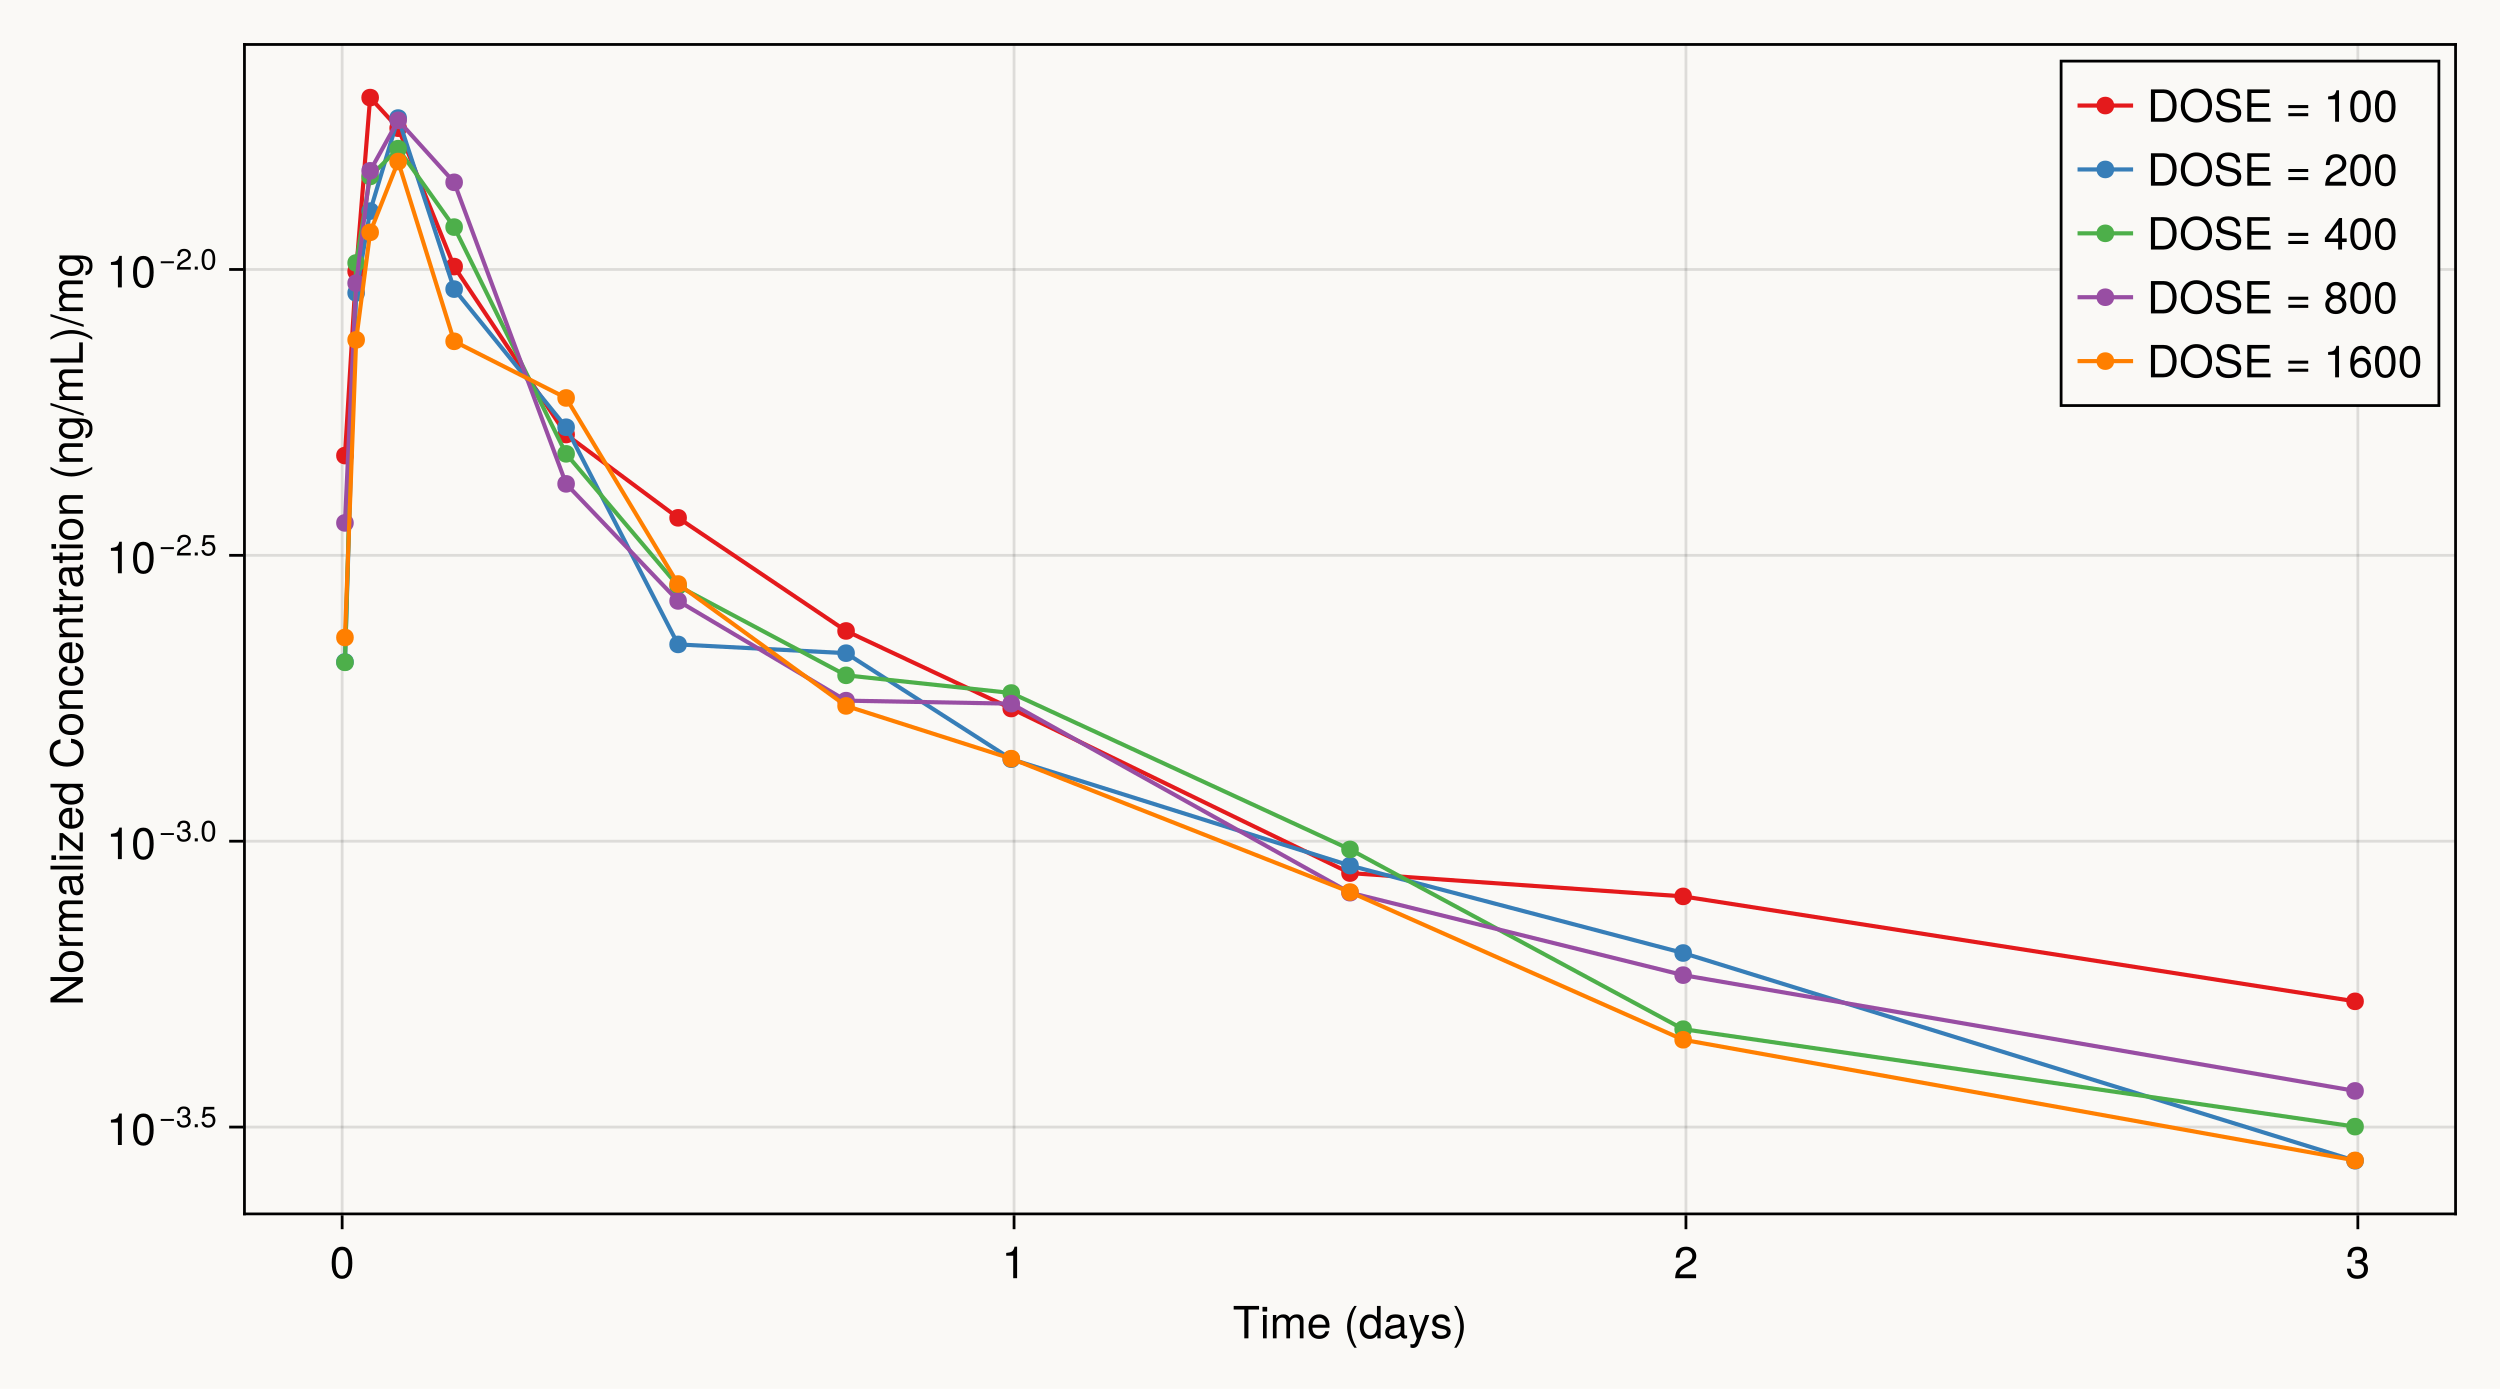 <?xml version="1.0" encoding="UTF-8"?>
<svg xmlns="http://www.w3.org/2000/svg" xmlns:xlink="http://www.w3.org/1999/xlink" width="900" height="500" viewBox="0 0 900 500">
<defs>
<g>
<g id="glyph-0-0-354c27a3">
<path d="M 9.484 -10.359 C 9.484 -10.359 5.656 -10.359 5.656 -10.359 C 5.656 -10.359 5.656 0 5.656 0 C 5.656 0 4.172 0 4.172 0 C 4.172 0 4.172 -10.359 4.172 -10.359 C 4.172 -10.359 0.344 -10.359 0.344 -10.359 C 0.344 -10.359 0.344 -11.656 0.344 -11.656 C 0.344 -11.656 9.484 -11.656 9.484 -11.656 C 9.484 -11.656 9.484 -10.359 9.484 -10.359 Z M 9.484 -10.359 "/>
</g>
<g id="glyph-0-1-354c27a3">
<path d="M 2.453 0 C 2.453 0 1.125 0 1.125 0 C 1.125 0 1.125 -8.391 1.125 -8.391 C 1.125 -8.391 2.453 -8.391 2.453 -8.391 C 2.453 -8.391 2.453 0 2.453 0 Z M 2.625 -9.641 C 2.625 -9.641 0.953 -9.641 0.953 -9.641 C 0.953 -9.641 0.953 -11.312 0.953 -11.312 C 0.953 -11.312 2.625 -11.312 2.625 -11.312 C 2.625 -11.312 2.625 -9.641 2.625 -9.641 Z M 2.625 -9.641 "/>
</g>
<g id="glyph-0-2-354c27a3">
<path d="M 12.156 0 C 12.156 0 10.828 0 10.828 0 C 10.828 0 10.828 -5.781 10.828 -5.781 C 10.828 -6.828 10.266 -7.453 9.297 -7.453 C 8.203 -7.453 7.312 -6.484 7.312 -5.266 C 7.312 -5.266 7.312 0 7.312 0 C 7.312 0 5.984 0 5.984 0 C 5.984 0 5.984 -5.781 5.984 -5.781 C 5.984 -6.844 5.422 -7.453 4.438 -7.453 C 3.344 -7.453 2.469 -6.484 2.469 -5.266 C 2.469 -5.266 2.469 0 2.469 0 C 2.469 0 1.141 0 1.141 0 C 1.141 0 1.141 -8.391 1.141 -8.391 C 1.141 -8.391 2.359 -8.391 2.359 -8.391 C 2.359 -8.391 2.359 -7.203 2.359 -7.203 C 3.078 -8.203 3.812 -8.625 4.922 -8.625 C 6.016 -8.625 6.688 -8.234 7.188 -7.344 C 7.969 -8.281 8.641 -8.625 9.766 -8.625 C 11.328 -8.625 12.156 -7.797 12.156 -6.281 C 12.156 -6.281 12.156 0 12.156 0 Z M 12.156 0 "/>
</g>
<g id="glyph-0-3-354c27a3">
<path d="M 8.203 -3.812 C 8.203 -3.812 2.031 -3.812 2.031 -3.812 C 2.062 -1.891 3.109 -0.984 4.5 -0.984 C 5.562 -0.984 6.312 -1.438 6.688 -2.547 C 6.688 -2.547 8.031 -2.547 8.031 -2.547 C 7.703 -0.844 6.375 0.234 4.453 0.234 C 2.094 0.234 0.641 -1.391 0.641 -4.141 C 0.641 -6.891 2.141 -8.625 4.484 -8.625 C 6.047 -8.625 7.328 -7.797 7.875 -6.422 C 8.109 -5.797 8.203 -5.031 8.203 -3.812 Z M 6.781 -4.984 C 6.781 -6.297 5.781 -7.391 4.469 -7.391 C 3.125 -7.391 2.172 -6.391 2.062 -4.891 C 2.062 -4.891 6.766 -4.891 6.766 -4.891 C 6.781 -4.922 6.781 -4.984 6.781 -4.984 Z M 6.781 -4.984 "/>
</g>
<g id="glyph-0-4-354c27a3">
<path d="M 8.562 -0.031 C 8.125 0.078 7.922 0.109 7.641 0.109 C 6.984 0.109 6.422 -0.359 6.266 -0.984 C 5.531 -0.203 4.5 0.234 3.422 0.234 C 1.734 0.234 0.672 -0.656 0.672 -2.172 C 0.672 -3.203 1.172 -3.953 2.141 -4.359 C 2.656 -4.562 2.938 -4.625 4.828 -4.859 C 5.891 -4.984 6.219 -5.234 6.219 -5.797 C 6.219 -5.797 6.219 -6.141 6.219 -6.141 C 6.219 -6.938 5.547 -7.391 4.359 -7.391 C 3.109 -7.391 2.5 -6.922 2.391 -5.906 C 2.391 -5.906 1.047 -5.906 1.047 -5.906 C 1.125 -7.844 2.375 -8.625 4.406 -8.625 C 6.469 -8.625 7.547 -7.828 7.547 -6.344 C 7.547 -6.344 7.547 -1.656 7.547 -1.656 C 7.547 -1.25 7.812 -1.016 8.266 -1.016 C 8.359 -1.016 8.422 -1.016 8.562 -1.047 C 8.562 -1.047 8.562 -0.031 8.562 -0.031 Z M 6.219 -2.891 C 6.219 -2.891 6.219 -4.141 6.219 -4.141 C 5.781 -3.938 5.484 -3.875 4.078 -3.688 C 2.656 -3.469 2.062 -3.094 2.062 -2.203 C 2.062 -1.297 2.672 -0.922 3.719 -0.922 C 5.016 -0.922 6.219 -1.703 6.219 -2.891 Z M 6.219 -2.891 "/>
</g>
<g id="glyph-0-5-354c27a3">
<path d="M 7.641 -8.391 C 7.641 -8.391 3.922 1.766 3.922 1.766 C 3.469 2.953 2.703 3.484 1.766 3.484 C 1.406 3.484 1.141 3.422 0.859 3.281 C 0.859 3.281 0.859 2.078 0.859 2.078 C 1.156 2.141 1.375 2.172 1.562 2.172 C 2.141 2.172 2.422 1.953 2.641 1.359 C 2.641 1.359 3.156 0.031 3.156 0.031 C 3.156 0.031 0.312 -8.391 0.312 -8.391 C 0.312 -8.391 1.75 -8.391 1.75 -8.391 C 1.75 -8.391 3.891 -1.859 3.891 -1.859 C 3.891 -1.859 6.203 -8.391 6.203 -8.391 C 6.203 -8.391 7.641 -8.391 7.641 -8.391 Z M 7.641 -8.391 "/>
</g>
<g id="glyph-0-6-354c27a3">
<path d="M 7.344 -2.359 C 7.344 -0.734 6 0.234 3.891 0.234 C 1.703 0.234 0.609 -0.625 0.547 -2.562 C 0.547 -2.562 1.953 -2.562 1.953 -2.562 C 2.125 -1.281 2.797 -0.984 4 -0.984 C 5.172 -0.984 5.953 -1.453 5.953 -2.234 C 5.953 -2.844 5.578 -3.125 4.656 -3.344 C 4.656 -3.344 3.406 -3.641 3.406 -3.641 C 1.422 -4.125 0.75 -4.75 0.75 -6.062 C 0.75 -7.609 2.016 -8.625 3.969 -8.625 C 5.906 -8.625 6.984 -7.703 7.016 -6.047 C 7.016 -6.047 5.594 -6.047 5.594 -6.047 C 5.562 -6.922 4.984 -7.391 3.922 -7.391 C 2.828 -7.391 2.141 -6.891 2.141 -6.125 C 2.141 -5.531 2.609 -5.188 3.703 -4.922 C 3.703 -4.922 4.969 -4.625 4.969 -4.625 C 6.641 -4.219 7.344 -3.594 7.344 -2.359 Z M 7.344 -2.359 "/>
</g>
<g id="glyph-0-7-354c27a3">
<path d="M 4.094 -4.125 C 4.094 -1.609 3.094 1.297 1.484 3.391 C 1.484 3.391 0.609 3.391 0.609 3.391 C 2.016 1.125 2.797 -1.578 2.797 -4.125 C 2.797 -6.688 2.016 -9.375 0.609 -11.656 C 0.609 -11.656 1.484 -11.656 1.484 -11.656 C 3.094 -9.562 4.094 -6.656 4.094 -4.125 Z M 4.094 -4.125 "/>
</g>
<g id="glyph-0-8-354c27a3">
<path d="M 8.109 -5.453 C 8.109 -1.734 6.797 0.234 4.406 0.234 C 1.969 0.234 0.688 -1.734 0.688 -5.547 C 0.688 -9.359 1.953 -11.344 4.406 -11.344 C 6.859 -11.344 8.109 -9.391 8.109 -5.453 Z M 6.672 -5.578 C 6.672 -8.625 5.922 -10.094 4.406 -10.094 C 2.875 -10.094 2.125 -8.641 2.125 -5.531 C 2.125 -2.438 2.875 -0.922 4.375 -0.922 C 5.938 -0.922 6.672 -2.375 6.672 -5.578 Z M 6.672 -5.578 "/>
</g>
<g id="glyph-0-9-354c27a3">
<path d="M 5.547 0 C 5.547 0 4.141 0 4.141 0 C 4.141 0 4.141 -8.078 4.141 -8.078 C 4.141 -8.078 1.625 -8.078 1.625 -8.078 C 1.625 -8.078 1.625 -9.094 1.625 -9.094 C 3.812 -9.359 4.125 -9.594 4.625 -11.344 C 4.625 -11.344 5.547 -11.344 5.547 -11.344 C 5.547 -11.344 5.547 0 5.547 0 Z M 5.547 0 "/>
</g>
<g id="glyph-0-10-354c27a3">
<path d="M 8.172 -8.016 C 8.172 -6.625 7.359 -5.438 5.781 -4.594 C 5.781 -4.594 4.172 -3.734 4.172 -3.734 C 2.781 -2.906 2.266 -2.312 2.125 -1.391 C 2.125 -1.391 8.094 -1.391 8.094 -1.391 C 8.094 -1.391 8.094 0 8.094 0 C 8.094 0 0.547 0 0.547 0 C 0.672 -2.5 1.359 -3.562 3.734 -4.906 C 3.734 -4.906 5.203 -5.75 5.203 -5.75 C 6.203 -6.312 6.734 -7.094 6.734 -7.984 C 6.734 -9.203 5.781 -10.109 4.5 -10.109 C 3.109 -10.109 2.312 -9.312 2.203 -7.406 C 2.203 -7.406 0.797 -7.406 0.797 -7.406 C 0.875 -10.156 2.219 -11.344 4.547 -11.344 C 6.688 -11.344 8.172 -9.938 8.172 -8.016 Z M 8.172 -8.016 "/>
</g>
<g id="glyph-0-11-354c27a3">
<path d="M 11.875 -5.641 C 11.875 -2.219 9.656 0.281 6.234 0.281 C 2.875 0.281 0.609 -2.094 0.609 -5.75 C 0.609 -9.391 2.875 -11.953 6.219 -11.953 C 9.641 -11.953 11.875 -9.406 11.875 -5.641 Z M 10.391 -5.688 C 10.391 -8.625 8.75 -10.641 6.219 -10.641 C 3.766 -10.641 2.094 -8.625 2.094 -5.75 C 2.094 -2.859 3.766 -1.031 6.234 -1.031 C 8.703 -1.031 10.391 -2.859 10.391 -5.688 Z M 10.391 -5.688 "/>
</g>
<g id="glyph-0-12-354c27a3">
<path d="M 9.812 0 C 9.812 0 1.438 0 1.438 0 C 1.438 0 1.438 -11.656 1.438 -11.656 C 1.438 -11.656 9.516 -11.656 9.516 -11.656 C 9.516 -11.656 9.516 -10.359 9.516 -10.359 C 9.516 -10.359 2.922 -10.359 2.922 -10.359 C 2.922 -10.359 2.922 -6.625 2.922 -6.625 C 2.922 -6.625 9.281 -6.625 9.281 -6.625 C 9.281 -6.625 9.281 -5.312 9.281 -5.312 C 9.281 -5.312 2.922 -5.312 2.922 -5.312 C 2.922 -5.312 2.922 -1.312 2.922 -1.312 C 2.922 -1.312 9.812 -1.312 9.812 -1.312 C 9.812 -1.312 9.812 0 9.812 0 Z M 9.812 0 "/>
</g>
<g id="glyph-0-13-354c27a3">
</g>
<g id="glyph-0-14-354c27a3">
<path d="M 8.25 -4.906 C 8.25 -4.906 1.094 -4.906 1.094 -4.906 C 1.094 -4.906 1.094 -6 1.094 -6 C 1.094 -6 8.25 -6 8.25 -6 C 8.25 -6 8.25 -4.906 8.25 -4.906 Z M 8.25 -2 C 8.25 -2 1.094 -2 1.094 -2 C 1.094 -2 1.094 -3.094 1.094 -3.094 C 1.094 -3.094 8.25 -3.094 8.25 -3.094 C 8.25 -3.094 8.25 -2 8.25 -2 Z M 8.25 -2 "/>
</g>
<g id="glyph-0-15-354c27a3">
<path d="M 8.312 -2.719 C 8.312 -2.719 6.641 -2.719 6.641 -2.719 C 6.641 -2.719 6.641 0 6.641 0 C 6.641 0 5.234 0 5.234 0 C 5.234 0 5.234 -2.719 5.234 -2.719 C 5.234 -2.719 0.453 -2.719 0.453 -2.719 C 0.453 -2.719 0.453 -4.203 0.453 -4.203 C 0.453 -4.203 5.594 -11.344 5.594 -11.344 C 5.594 -11.344 6.641 -11.344 6.641 -11.344 C 6.641 -11.344 6.641 -3.984 6.641 -3.984 C 6.641 -3.984 8.312 -3.984 8.312 -3.984 C 8.312 -3.984 8.312 -2.719 8.312 -2.719 Z M 5.234 -3.984 C 5.234 -3.984 5.234 -8.938 5.234 -8.938 C 5.234 -8.938 1.688 -3.984 1.688 -3.984 C 1.688 -3.984 5.234 -3.984 5.234 -3.984 Z M 5.234 -3.984 "/>
</g>
<g id="glyph-1-0-354c27a3">
</g>
<g id="glyph-2-0-354c27a3">
<path d="M 4.656 3.391 C 4.656 3.391 3.781 3.391 3.781 3.391 C 2.172 1.297 1.172 -1.609 1.172 -4.141 C 1.172 -6.656 2.172 -9.562 3.781 -11.656 C 3.781 -11.656 4.656 -11.656 4.656 -11.656 C 3.25 -9.391 2.469 -6.688 2.469 -4.141 C 2.469 -1.578 3.25 1.109 4.656 3.391 Z M 4.656 3.391 "/>
</g>
<g id="glyph-2-1-354c27a3">
<path d="M 7.922 0 C 7.922 0 6.734 0 6.734 0 C 6.734 0 6.734 -1.234 6.734 -1.234 C 6.016 -0.188 5.219 0.234 4.062 0.234 C 1.812 0.234 0.422 -1.438 0.422 -4.266 C 0.422 -6.938 1.844 -8.625 4.016 -8.625 C 5.141 -8.625 6.031 -8.172 6.594 -7.328 C 6.594 -7.328 6.594 -11.656 6.594 -11.656 C 6.594 -11.656 7.922 -11.656 7.922 -11.656 C 7.922 -11.656 7.922 0 7.922 0 Z M 6.594 -4.156 C 6.594 -6.094 5.688 -7.375 4.234 -7.375 C 2.781 -7.375 1.812 -6.141 1.812 -4.188 C 1.812 -2.234 2.781 -1.016 4.25 -1.016 C 5.656 -1.016 6.594 -2.219 6.594 -4.156 Z M 6.594 -4.156 "/>
</g>
<g id="glyph-3-0-354c27a3">
<path d="M 8.094 -3.297 C 8.094 -1.156 6.594 0.234 4.25 0.234 C 1.938 0.234 0.688 -0.891 0.516 -3.422 C 0.516 -3.422 1.922 -3.422 1.922 -3.422 C 2.016 -1.781 2.766 -1.016 4.297 -1.016 C 5.781 -1.016 6.656 -1.859 6.656 -3.281 C 6.656 -4.547 5.859 -5.281 4.297 -5.281 C 4.297 -5.281 3.531 -5.281 3.531 -5.281 C 3.531 -5.281 3.531 -6.469 3.531 -6.469 C 5.797 -6.469 6.312 -6.953 6.312 -8.172 C 6.312 -9.375 5.562 -10.109 4.312 -10.109 C 2.875 -10.109 2.188 -9.359 2.156 -7.688 C 2.156 -7.688 0.75 -7.688 0.75 -7.688 C 0.797 -10.094 2.016 -11.344 4.297 -11.344 C 6.469 -11.344 7.766 -10.172 7.766 -8.219 C 7.766 -7.094 7.234 -6.359 6.172 -5.938 C 7.531 -5.469 8.094 -4.672 8.094 -3.297 Z M 8.094 -3.297 "/>
</g>
<g id="glyph-3-1-354c27a3">
<path d="M 10.672 -5.844 C 10.672 -2.203 8.859 0 5.922 0 C 5.922 0 1.422 0 1.422 0 C 1.422 0 1.422 -11.656 1.422 -11.656 C 1.422 -11.656 5.922 -11.656 5.922 -11.656 C 8.875 -11.656 10.672 -9.453 10.672 -5.844 Z M 9.188 -5.828 C 9.188 -8.797 7.969 -10.359 5.656 -10.359 C 5.656 -10.359 2.906 -10.359 2.906 -10.359 C 2.906 -10.359 2.906 -1.312 2.906 -1.312 C 2.906 -1.312 5.656 -1.312 5.656 -1.312 C 7.969 -1.312 9.188 -2.875 9.188 -5.828 Z M 9.188 -5.828 "/>
</g>
<g id="glyph-3-2-354c27a3">
</g>
<g id="glyph-3-3-354c27a3">
<path d="M 8.109 -5.453 C 8.109 -1.734 6.797 0.234 4.406 0.234 C 1.969 0.234 0.688 -1.734 0.688 -5.547 C 0.688 -9.359 1.953 -11.344 4.406 -11.344 C 6.859 -11.344 8.109 -9.391 8.109 -5.453 Z M 6.672 -5.578 C 6.672 -8.625 5.922 -10.094 4.406 -10.094 C 2.875 -10.094 2.125 -8.641 2.125 -5.531 C 2.125 -2.438 2.875 -0.922 4.375 -0.922 C 5.938 -0.922 6.672 -2.375 6.672 -5.578 Z M 6.672 -5.578 "/>
</g>
<g id="glyph-3-4-354c27a3">
<path d="M 8.203 -3.516 C 8.203 -1.297 6.656 0.234 4.5 0.234 C 1.906 0.234 0.688 -1.625 0.688 -5.172 C 0.688 -9.125 2.109 -11.344 4.75 -11.344 C 6.484 -11.344 7.703 -10.234 7.969 -8.391 C 7.969 -8.391 6.562 -8.391 6.562 -8.391 C 6.344 -9.469 5.641 -10.094 4.656 -10.094 C 3.047 -10.094 2.141 -8.562 2.125 -5.797 C 2.734 -6.625 3.609 -7.062 4.734 -7.062 C 6.766 -7.062 8.203 -5.625 8.203 -3.516 Z M 6.766 -3.406 C 6.766 -4.922 5.922 -5.812 4.562 -5.812 C 3.172 -5.812 2.203 -4.891 2.203 -3.484 C 2.203 -2.031 3.203 -1.016 4.516 -1.016 C 5.812 -1.016 6.766 -1.984 6.766 -3.406 Z M 6.766 -3.406 "/>
</g>
<g id="glyph-4-0-354c27a3">
<path d="M 0 -10.344 C 0 -10.344 0 -8.656 0 -8.656 C 0 -8.656 -9.453 -2.625 -9.453 -2.625 C -9.453 -2.625 0 -2.625 0 -2.625 C 0 -2.625 0 -1.219 0 -1.219 C 0 -1.219 -11.656 -1.219 -11.656 -1.219 C -11.656 -1.219 -11.656 -2.828 -11.656 -2.828 C -11.656 -2.828 -2.125 -8.922 -2.125 -8.922 C -2.125 -8.922 -11.656 -8.922 -11.656 -8.922 C -11.656 -8.922 -11.656 -10.344 -11.656 -10.344 C -11.656 -10.344 0 -10.344 0 -10.344 Z M 0 -10.344 "/>
</g>
<g id="glyph-4-1-354c27a3">
<path d="M -4.125 -8.156 C -1.375 -8.156 0.234 -6.719 0.234 -4.375 C 0.234 -1.984 -1.375 -0.578 -4.188 -0.578 C -7.016 -0.578 -8.625 -2 -8.625 -4.359 C -8.625 -6.766 -7.031 -8.156 -4.125 -8.156 Z M -4.141 -6.766 C -6.219 -6.766 -7.391 -5.875 -7.391 -4.375 C -7.391 -2.875 -6.203 -1.969 -4.188 -1.969 C -2.156 -1.969 -0.984 -2.875 -0.984 -4.375 C -0.984 -5.844 -2.172 -6.766 -4.141 -6.766 Z M -4.141 -6.766 "/>
</g>
<g id="glyph-4-2-354c27a3">
<path d="M 0 -7.797 C 0 -7.797 0 -6.469 0 -6.469 C 0 -6.469 -5.812 -6.469 -5.812 -6.469 C -6.812 -6.469 -7.453 -5.797 -7.453 -4.734 C -7.453 -3.375 -6.344 -2.453 -4.625 -2.453 C -4.625 -2.453 0 -2.453 0 -2.453 C 0 -2.453 0 -1.125 0 -1.125 C 0 -1.125 -8.391 -1.125 -8.391 -1.125 C -8.391 -1.125 -8.391 -2.359 -8.391 -2.359 C -8.391 -2.359 -6.969 -2.359 -6.969 -2.359 C -8.141 -3.094 -8.625 -3.891 -8.625 -5.141 C -8.625 -6.75 -7.734 -7.797 -6.344 -7.797 C -6.344 -7.797 0 -7.797 0 -7.797 Z M 0 -7.797 "/>
</g>
<g id="glyph-4-3-354c27a3">
<path d="M 0 -4.062 C 0.078 -3.609 0.109 -3.297 0.109 -2.969 C 0.109 -1.938 -0.375 -1.359 -1.219 -1.359 C -1.219 -1.359 -7.297 -1.359 -7.297 -1.359 C -7.297 -1.359 -7.297 -0.219 -7.297 -0.219 C -7.297 -0.219 -8.391 -0.219 -8.391 -0.219 C -8.391 -0.219 -8.391 -1.359 -8.391 -1.359 C -8.391 -1.359 -10.688 -1.359 -10.688 -1.359 C -10.688 -1.359 -10.688 -2.688 -10.688 -2.688 C -10.688 -2.688 -8.391 -2.688 -8.391 -2.688 C -8.391 -2.688 -8.391 -4.062 -8.391 -4.062 C -8.391 -4.062 -7.297 -4.062 -7.297 -4.062 C -7.297 -4.062 -7.297 -2.688 -7.297 -2.688 C -7.297 -2.688 -1.812 -2.688 -1.812 -2.688 C -1.219 -2.688 -1.062 -2.844 -1.062 -3.422 C -1.062 -3.688 -1.078 -3.891 -1.125 -4.062 C -1.125 -4.062 0 -4.062 0 -4.062 Z M 0 -4.062 "/>
</g>
<g id="glyph-4-4-354c27a3">
</g>
<g id="glyph-4-5-354c27a3">
<path d="M 3.391 -4.656 C 3.391 -4.656 3.391 -3.781 3.391 -3.781 C 1.297 -2.172 -1.609 -1.172 -4.141 -1.172 C -6.656 -1.172 -9.562 -2.172 -11.656 -3.781 C -11.656 -3.781 -11.656 -4.656 -11.656 -4.656 C -9.391 -3.25 -6.688 -2.469 -4.141 -2.469 C -1.578 -2.469 1.109 -3.25 3.391 -4.656 Z M 3.391 -4.656 "/>
</g>
<g id="glyph-4-6-354c27a3">
<path d="M -1.375 -7.828 C 2.312 -7.828 3.484 -6.703 3.484 -4.078 C 3.484 -2.109 2.547 -0.875 0.953 -0.734 C 0.953 -0.734 0.953 -2.094 0.953 -2.094 C 1.984 -2.25 2.375 -3.078 2.375 -4.125 C 2.375 -5.688 1.516 -6.594 -0.703 -6.594 C -0.703 -6.594 -1.266 -6.594 -1.266 -6.594 C -0.203 -5.719 0.234 -4.969 0.234 -3.922 C 0.234 -1.953 -1.469 -0.469 -4.109 -0.469 C -6.828 -0.469 -8.625 -1.906 -8.625 -4.031 C -8.625 -5.109 -8.156 -5.922 -7.172 -6.594 C -7.172 -6.594 -8.391 -6.594 -8.391 -6.594 C -8.391 -6.594 -8.391 -7.828 -8.391 -7.828 C -8.391 -7.828 -1.375 -7.828 -1.375 -7.828 Z M -4.141 -6.469 C -6.172 -6.469 -7.391 -5.609 -7.391 -4.172 C -7.391 -2.75 -6.203 -1.859 -4.188 -1.859 C -2.156 -1.859 -0.984 -2.734 -0.984 -4.188 C -0.984 -5.594 -2.141 -6.469 -4.141 -6.469 Z M -4.141 -6.469 "/>
</g>
<g id="glyph-4-7-354c27a3">
<path d="M -11.656 -4.547 C -11.656 -4.547 0.312 -0.75 0.312 -0.75 C 0.312 -0.75 0.312 0.125 0.312 0.125 C 0.312 0.125 -11.656 -3.656 -11.656 -3.656 C -11.656 -3.656 -11.656 -4.547 -11.656 -4.547 Z M -11.656 -4.547 "/>
</g>
<g id="glyph-4-8-354c27a3">
<path d="M 0 -12.156 C 0 -12.156 0 -10.828 0 -10.828 C 0 -10.828 -5.781 -10.828 -5.781 -10.828 C -6.828 -10.828 -7.453 -10.266 -7.453 -9.297 C -7.453 -8.203 -6.484 -7.312 -5.266 -7.312 C -5.266 -7.312 0 -7.312 0 -7.312 C 0 -7.312 0 -5.984 0 -5.984 C 0 -5.984 -5.781 -5.984 -5.781 -5.984 C -6.844 -5.984 -7.453 -5.422 -7.453 -4.438 C -7.453 -3.344 -6.484 -2.469 -5.266 -2.469 C -5.266 -2.469 0 -2.469 0 -2.469 C 0 -2.469 0 -1.141 0 -1.141 C 0 -1.141 -8.391 -1.141 -8.391 -1.141 C -8.391 -1.141 -8.391 -2.359 -8.391 -2.359 C -8.391 -2.359 -7.203 -2.359 -7.203 -2.359 C -8.203 -3.078 -8.625 -3.812 -8.625 -4.922 C -8.625 -6.016 -8.234 -6.688 -7.344 -7.188 C -8.281 -7.969 -8.625 -8.641 -8.625 -9.766 C -8.625 -11.328 -7.797 -12.156 -6.281 -12.156 C -6.281 -12.156 0 -12.156 0 -12.156 Z M 0 -12.156 "/>
</g>
<g id="glyph-5-0-354c27a3">
<path d="M -7.219 -5.141 C -7.188 -3.078 -6.234 -2.453 -4.359 -2.453 C -4.359 -2.453 0 -2.453 0 -2.453 C 0 -2.453 0 -1.125 0 -1.125 C 0 -1.125 -8.391 -1.125 -8.391 -1.125 C -8.391 -1.125 -8.391 -2.344 -8.391 -2.344 C -8.391 -2.344 -6.859 -2.344 -6.859 -2.344 C -8.109 -3.109 -8.625 -3.766 -8.625 -4.625 C -8.625 -4.797 -8.609 -4.906 -8.578 -5.141 C -8.578 -5.141 -7.219 -5.141 -7.219 -5.141 Z M -7.219 -5.141 "/>
</g>
<g id="glyph-5-1-354c27a3">
<path d="M 0 -12.156 C 0 -12.156 0 -10.828 0 -10.828 C 0 -10.828 -5.781 -10.828 -5.781 -10.828 C -6.828 -10.828 -7.453 -10.266 -7.453 -9.297 C -7.453 -8.203 -6.484 -7.312 -5.266 -7.312 C -5.266 -7.312 0 -7.312 0 -7.312 C 0 -7.312 0 -5.984 0 -5.984 C 0 -5.984 -5.781 -5.984 -5.781 -5.984 C -6.844 -5.984 -7.453 -5.422 -7.453 -4.438 C -7.453 -3.344 -6.484 -2.469 -5.266 -2.469 C -5.266 -2.469 0 -2.469 0 -2.469 C 0 -2.469 0 -1.141 0 -1.141 C 0 -1.141 -8.391 -1.141 -8.391 -1.141 C -8.391 -1.141 -8.391 -2.359 -8.391 -2.359 C -8.391 -2.359 -7.203 -2.359 -7.203 -2.359 C -8.203 -3.078 -8.625 -3.812 -8.625 -4.922 C -8.625 -6.016 -8.234 -6.688 -7.344 -7.188 C -8.281 -7.969 -8.625 -8.641 -8.625 -9.766 C -8.625 -11.328 -7.797 -12.156 -6.281 -12.156 C -6.281 -12.156 0 -12.156 0 -12.156 Z M 0 -12.156 "/>
</g>
<g id="glyph-6-0-354c27a3">
<path d="M -0.031 -8.562 C 0.078 -8.125 0.109 -7.922 0.109 -7.641 C 0.109 -6.984 -0.359 -6.422 -0.984 -6.266 C -0.203 -5.531 0.234 -4.5 0.234 -3.422 C 0.234 -1.734 -0.656 -0.672 -2.172 -0.672 C -3.203 -0.672 -3.953 -1.172 -4.359 -2.141 C -4.562 -2.656 -4.625 -2.938 -4.859 -4.828 C -4.984 -5.891 -5.234 -6.219 -5.797 -6.219 C -5.797 -6.219 -6.141 -6.219 -6.141 -6.219 C -6.938 -6.219 -7.391 -5.547 -7.391 -4.359 C -7.391 -3.109 -6.922 -2.5 -5.906 -2.391 C -5.906 -2.391 -5.906 -1.047 -5.906 -1.047 C -7.844 -1.125 -8.625 -2.375 -8.625 -4.406 C -8.625 -6.469 -7.828 -7.547 -6.344 -7.547 C -6.344 -7.547 -1.656 -7.547 -1.656 -7.547 C -1.25 -7.547 -1.016 -7.812 -1.016 -8.266 C -1.016 -8.359 -1.016 -8.422 -1.047 -8.562 C -1.047 -8.562 -0.031 -8.562 -0.031 -8.562 Z M -2.891 -6.219 C -2.891 -6.219 -4.141 -6.219 -4.141 -6.219 C -3.938 -5.781 -3.875 -5.484 -3.688 -4.078 C -3.469 -2.656 -3.094 -2.062 -2.203 -2.062 C -1.297 -2.062 -0.922 -2.672 -0.922 -3.719 C -0.922 -5.016 -1.703 -6.219 -2.891 -6.219 Z M -2.891 -6.219 "/>
</g>
<g id="glyph-6-1-354c27a3">
<path d="M 0 -2.422 C 0 -2.422 0 -1.094 0 -1.094 C 0 -1.094 -11.656 -1.094 -11.656 -1.094 C -11.656 -1.094 -11.656 -2.422 -11.656 -2.422 C -11.656 -2.422 0 -2.422 0 -2.422 Z M 0 -2.422 "/>
</g>
<g id="glyph-6-2-354c27a3">
<path d="M 0 -7.312 C 0 -7.312 0 -0.5 0 -0.5 C 0 -0.5 -1.203 -0.5 -1.203 -0.5 C -1.203 -0.5 -7.219 -5.5 -7.219 -5.5 C -7.219 -5.5 -7.219 -0.828 -7.219 -0.828 C -7.219 -0.828 -8.391 -0.828 -8.391 -0.828 C -8.391 -0.828 -8.391 -7.094 -8.391 -7.094 C -8.391 -7.094 -7.203 -7.094 -7.203 -7.094 C -7.203 -7.094 -1.172 -2.109 -1.172 -2.109 C -1.172 -2.109 -1.172 -7.312 -1.172 -7.312 C -1.172 -7.312 0 -7.312 0 -7.312 Z M 0 -7.312 "/>
</g>
<g id="glyph-6-3-354c27a3">
<path d="M -3.812 -8.203 C -3.812 -8.203 -3.812 -2.031 -3.812 -2.031 C -1.891 -2.062 -0.984 -3.109 -0.984 -4.5 C -0.984 -5.562 -1.438 -6.312 -2.547 -6.688 C -2.547 -6.688 -2.547 -8.031 -2.547 -8.031 C -0.844 -7.703 0.234 -6.375 0.234 -4.453 C 0.234 -2.094 -1.391 -0.641 -4.141 -0.641 C -6.891 -0.641 -8.625 -2.141 -8.625 -4.484 C -8.625 -6.047 -7.797 -7.328 -6.422 -7.875 C -5.797 -8.109 -5.031 -8.203 -3.812 -8.203 Z M -4.984 -6.781 C -6.297 -6.781 -7.391 -5.781 -7.391 -4.469 C -7.391 -3.125 -6.391 -2.172 -4.891 -2.062 C -4.891 -2.062 -4.891 -6.766 -4.891 -6.766 C -4.922 -6.781 -4.984 -6.781 -4.984 -6.781 Z M -4.984 -6.781 "/>
</g>
<g id="glyph-6-4-354c27a3">
<path d="M 0 -7.922 C 0 -7.922 0 -6.734 0 -6.734 C 0 -6.734 -1.234 -6.734 -1.234 -6.734 C -0.188 -6.016 0.234 -5.219 0.234 -4.062 C 0.234 -1.812 -1.438 -0.422 -4.266 -0.422 C -6.938 -0.422 -8.625 -1.844 -8.625 -4.016 C -8.625 -5.141 -8.172 -6.031 -7.328 -6.594 C -7.328 -6.594 -11.656 -6.594 -11.656 -6.594 C -11.656 -6.594 -11.656 -7.922 -11.656 -7.922 C -11.656 -7.922 0 -7.922 0 -7.922 Z M -4.156 -6.594 C -6.094 -6.594 -7.375 -5.688 -7.375 -4.234 C -7.375 -2.781 -6.141 -1.812 -4.188 -1.812 C -2.234 -1.812 -1.016 -2.781 -1.016 -4.25 C -1.016 -5.656 -2.219 -6.594 -4.156 -6.594 Z M -4.156 -6.594 "/>
</g>
<g id="glyph-6-5-354c27a3">
</g>
<g id="glyph-6-6-354c27a3">
<path d="M 0 -7.797 C 0 -7.797 0 -6.469 0 -6.469 C 0 -6.469 -5.812 -6.469 -5.812 -6.469 C -6.812 -6.469 -7.453 -5.797 -7.453 -4.734 C -7.453 -3.375 -6.344 -2.453 -4.625 -2.453 C -4.625 -2.453 0 -2.453 0 -2.453 C 0 -2.453 0 -1.125 0 -1.125 C 0 -1.125 -8.391 -1.125 -8.391 -1.125 C -8.391 -1.125 -8.391 -2.359 -8.391 -2.359 C -8.391 -2.359 -6.969 -2.359 -6.969 -2.359 C -8.141 -3.094 -8.625 -3.891 -8.625 -5.141 C -8.625 -6.75 -7.734 -7.797 -6.344 -7.797 C -6.344 -7.797 0 -7.797 0 -7.797 Z M 0 -7.797 "/>
</g>
<g id="glyph-7-0-354c27a3">
<path d="M 0 -2.453 C 0 -2.453 0 -1.125 0 -1.125 C 0 -1.125 -8.391 -1.125 -8.391 -1.125 C -8.391 -1.125 -8.391 -2.453 -8.391 -2.453 C -8.391 -2.453 0 -2.453 0 -2.453 Z M -9.641 -2.625 C -9.641 -2.625 -9.641 -0.953 -9.641 -0.953 C -9.641 -0.953 -11.312 -0.953 -11.312 -0.953 C -11.312 -0.953 -11.312 -2.625 -11.312 -2.625 C -11.312 -2.625 -9.641 -2.625 -9.641 -2.625 Z M -9.641 -2.625 "/>
</g>
<g id="glyph-7-1-354c27a3">
<path d="M -4.125 -8.156 C -1.375 -8.156 0.234 -6.719 0.234 -4.375 C 0.234 -1.984 -1.375 -0.578 -4.188 -0.578 C -7.016 -0.578 -8.625 -2 -8.625 -4.359 C -8.625 -6.766 -7.031 -8.156 -4.125 -8.156 Z M -4.141 -6.766 C -6.219 -6.766 -7.391 -5.875 -7.391 -4.375 C -7.391 -2.875 -6.203 -1.969 -4.188 -1.969 C -2.156 -1.969 -0.984 -2.875 -0.984 -4.375 C -0.984 -5.844 -2.172 -6.766 -4.141 -6.766 Z M -4.141 -6.766 "/>
</g>
<g id="glyph-8-0-354c27a3">
<path d="M -4.25 -10.828 C -1.219 -10.484 0.281 -8.875 0.281 -6.031 C 0.281 -2.609 -2.281 -0.766 -5.703 -0.766 C -9.109 -0.766 -11.953 -2.562 -11.953 -6.094 C -11.953 -8.656 -10.609 -10.125 -8.047 -10.594 C -8.047 -10.594 -8.047 -9.078 -8.047 -9.078 C -9.828 -8.703 -10.641 -7.75 -10.641 -5.922 C -10.641 -3.656 -8.703 -2.25 -5.719 -2.25 C -2.797 -2.25 -1.031 -3.734 -1.031 -6.047 C -1.031 -8.016 -2.047 -8.938 -4.25 -9.297 C -4.25 -9.297 -4.25 -10.828 -4.25 -10.828 Z M -4.25 -10.828 "/>
</g>
<g id="glyph-9-0-354c27a3">
<path d="M -2.875 -7.625 C -0.953 -7.469 0.234 -6.203 0.234 -4.203 C 0.234 -1.938 -1.406 -0.5 -4.109 -0.5 C -6.891 -0.5 -8.625 -1.969 -8.625 -4.219 C -8.625 -6.094 -7.609 -7.375 -5.562 -7.531 C -5.562 -7.531 -5.562 -6.188 -5.562 -6.188 C -6.734 -6.031 -7.391 -5.328 -7.391 -4.203 C -7.391 -2.75 -6.203 -1.891 -4.109 -1.891 C -2.125 -1.891 -0.984 -2.766 -0.984 -4.234 C -0.984 -5.375 -1.531 -6.062 -2.875 -6.281 C -2.875 -6.281 -2.875 -7.625 -2.875 -7.625 Z M -2.875 -7.625 "/>
</g>
<g id="glyph-9-1-354c27a3">
<path d="M -3.812 -8.203 C -3.812 -8.203 -3.812 -2.031 -3.812 -2.031 C -1.891 -2.062 -0.984 -3.109 -0.984 -4.5 C -0.984 -5.562 -1.438 -6.312 -2.547 -6.688 C -2.547 -6.688 -2.547 -8.031 -2.547 -8.031 C -0.844 -7.703 0.234 -6.375 0.234 -4.453 C 0.234 -2.094 -1.391 -0.641 -4.141 -0.641 C -6.891 -0.641 -8.625 -2.141 -8.625 -4.484 C -8.625 -6.047 -7.797 -7.328 -6.422 -7.875 C -5.797 -8.109 -5.031 -8.203 -3.812 -8.203 Z M -4.984 -6.781 C -6.297 -6.781 -7.391 -5.781 -7.391 -4.469 C -7.391 -3.125 -6.391 -2.172 -4.891 -2.062 C -4.891 -2.062 -4.891 -6.766 -4.891 -6.766 C -4.922 -6.781 -4.984 -6.781 -4.984 -6.781 Z M -4.984 -6.781 "/>
</g>
<g id="glyph-10-0-354c27a3">
<path d="M -7.219 -5.141 C -7.188 -3.078 -6.234 -2.453 -4.359 -2.453 C -4.359 -2.453 0 -2.453 0 -2.453 C 0 -2.453 0 -1.125 0 -1.125 C 0 -1.125 -8.391 -1.125 -8.391 -1.125 C -8.391 -1.125 -8.391 -2.344 -8.391 -2.344 C -8.391 -2.344 -6.859 -2.344 -6.859 -2.344 C -8.109 -3.109 -8.625 -3.766 -8.625 -4.625 C -8.625 -4.797 -8.609 -4.906 -8.578 -5.141 C -8.578 -5.141 -7.219 -5.141 -7.219 -5.141 Z M -7.219 -5.141 "/>
</g>
<g id="glyph-10-1-354c27a3">
<path d="M 0 -7.797 C 0 -7.797 0 -6.469 0 -6.469 C 0 -6.469 -5.812 -6.469 -5.812 -6.469 C -6.812 -6.469 -7.453 -5.797 -7.453 -4.734 C -7.453 -3.375 -6.344 -2.453 -4.625 -2.453 C -4.625 -2.453 0 -2.453 0 -2.453 C 0 -2.453 0 -1.125 0 -1.125 C 0 -1.125 -8.391 -1.125 -8.391 -1.125 C -8.391 -1.125 -8.391 -2.359 -8.391 -2.359 C -8.391 -2.359 -6.969 -2.359 -6.969 -2.359 C -8.141 -3.094 -8.625 -3.891 -8.625 -5.141 C -8.625 -6.75 -7.734 -7.797 -6.344 -7.797 C -6.344 -7.797 0 -7.797 0 -7.797 Z M 0 -7.797 "/>
</g>
<g id="glyph-11-0-354c27a3">
<path d="M -0.031 -8.562 C 0.078 -8.125 0.109 -7.922 0.109 -7.641 C 0.109 -6.984 -0.359 -6.422 -0.984 -6.266 C -0.203 -5.531 0.234 -4.5 0.234 -3.422 C 0.234 -1.734 -0.656 -0.672 -2.172 -0.672 C -3.203 -0.672 -3.953 -1.172 -4.359 -2.141 C -4.562 -2.656 -4.625 -2.938 -4.859 -4.828 C -4.984 -5.891 -5.234 -6.219 -5.797 -6.219 C -5.797 -6.219 -6.141 -6.219 -6.141 -6.219 C -6.938 -6.219 -7.391 -5.547 -7.391 -4.359 C -7.391 -3.109 -6.922 -2.5 -5.906 -2.391 C -5.906 -2.391 -5.906 -1.047 -5.906 -1.047 C -7.844 -1.125 -8.625 -2.375 -8.625 -4.406 C -8.625 -6.469 -7.828 -7.547 -6.344 -7.547 C -6.344 -7.547 -1.656 -7.547 -1.656 -7.547 C -1.25 -7.547 -1.016 -7.812 -1.016 -8.266 C -1.016 -8.359 -1.016 -8.422 -1.047 -8.562 C -1.047 -8.562 -0.031 -8.562 -0.031 -8.562 Z M -2.891 -6.219 C -2.891 -6.219 -4.141 -6.219 -4.141 -6.219 C -3.938 -5.781 -3.875 -5.484 -3.688 -4.078 C -3.469 -2.656 -3.094 -2.062 -2.203 -2.062 C -1.297 -2.062 -0.922 -2.672 -0.922 -3.719 C -0.922 -5.016 -1.703 -6.219 -2.891 -6.219 Z M -2.891 -6.219 "/>
</g>
<g id="glyph-11-1-354c27a3">
<path d="M 0 -4.062 C 0.078 -3.609 0.109 -3.297 0.109 -2.969 C 0.109 -1.938 -0.375 -1.359 -1.219 -1.359 C -1.219 -1.359 -7.297 -1.359 -7.297 -1.359 C -7.297 -1.359 -7.297 -0.219 -7.297 -0.219 C -7.297 -0.219 -8.391 -0.219 -8.391 -0.219 C -8.391 -0.219 -8.391 -1.359 -8.391 -1.359 C -8.391 -1.359 -10.688 -1.359 -10.688 -1.359 C -10.688 -1.359 -10.688 -2.688 -10.688 -2.688 C -10.688 -2.688 -8.391 -2.688 -8.391 -2.688 C -8.391 -2.688 -8.391 -4.062 -8.391 -4.062 C -8.391 -4.062 -7.297 -4.062 -7.297 -4.062 C -7.297 -4.062 -7.297 -2.688 -7.297 -2.688 C -7.297 -2.688 -1.812 -2.688 -1.812 -2.688 C -1.219 -2.688 -1.062 -2.844 -1.062 -3.422 C -1.062 -3.688 -1.078 -3.891 -1.125 -4.062 C -1.125 -4.062 0 -4.062 0 -4.062 Z M 0 -4.062 "/>
</g>
<g id="glyph-11-2-354c27a3">
<path d="M 0 -2.453 C 0 -2.453 0 -1.125 0 -1.125 C 0 -1.125 -8.391 -1.125 -8.391 -1.125 C -8.391 -1.125 -8.391 -2.453 -8.391 -2.453 C -8.391 -2.453 0 -2.453 0 -2.453 Z M -9.641 -2.625 C -9.641 -2.625 -9.641 -0.953 -9.641 -0.953 C -9.641 -0.953 -11.312 -0.953 -11.312 -0.953 C -11.312 -0.953 -11.312 -2.625 -11.312 -2.625 C -11.312 -2.625 -9.641 -2.625 -9.641 -2.625 Z M -9.641 -2.625 "/>
</g>
<g id="glyph-11-3-354c27a3">
<path d="M 0 -8.531 C 0 -8.531 0 -1.281 0 -1.281 C 0 -1.281 -11.656 -1.281 -11.656 -1.281 C -11.656 -1.281 -11.656 -2.766 -11.656 -2.766 C -11.656 -2.766 -1.312 -2.766 -1.312 -2.766 C -1.312 -2.766 -1.312 -8.531 -1.312 -8.531 C -1.312 -8.531 0 -8.531 0 -8.531 Z M 0 -8.531 "/>
</g>
<g id="glyph-12-0-354c27a3">
<path d="M -4.125 -4.094 C -1.609 -4.094 1.297 -3.094 3.391 -1.484 C 3.391 -1.484 3.391 -0.609 3.391 -0.609 C 1.125 -2.016 -1.578 -2.797 -4.125 -2.797 C -6.688 -2.797 -9.375 -2.016 -11.656 -0.609 C -11.656 -0.609 -11.656 -1.484 -11.656 -1.484 C -9.562 -3.094 -6.656 -4.094 -4.125 -4.094 Z M -4.125 -4.094 "/>
</g>
<g id="glyph-12-1-354c27a3">
<path d="M -1.375 -7.828 C 2.312 -7.828 3.484 -6.703 3.484 -4.078 C 3.484 -2.109 2.547 -0.875 0.953 -0.734 C 0.953 -0.734 0.953 -2.094 0.953 -2.094 C 1.984 -2.25 2.375 -3.078 2.375 -4.125 C 2.375 -5.688 1.516 -6.594 -0.703 -6.594 C -0.703 -6.594 -1.266 -6.594 -1.266 -6.594 C -0.203 -5.719 0.234 -4.969 0.234 -3.922 C 0.234 -1.953 -1.469 -0.469 -4.109 -0.469 C -6.828 -0.469 -8.625 -1.906 -8.625 -4.031 C -8.625 -5.109 -8.156 -5.922 -7.172 -6.594 C -7.172 -6.594 -8.391 -6.594 -8.391 -6.594 C -8.391 -6.594 -8.391 -7.828 -8.391 -7.828 C -8.391 -7.828 -1.375 -7.828 -1.375 -7.828 Z M -4.141 -6.469 C -6.172 -6.469 -7.391 -5.609 -7.391 -4.172 C -7.391 -2.75 -6.203 -1.859 -4.188 -1.859 C -2.156 -1.859 -0.984 -2.734 -0.984 -4.188 C -0.984 -5.594 -2.141 -6.469 -4.141 -6.469 Z M -4.141 -6.469 "/>
</g>
<g id="glyph-13-0-354c27a3">
<path d="M 5.547 0 C 5.547 0 4.141 0 4.141 0 C 4.141 0 4.141 -8.078 4.141 -8.078 C 4.141 -8.078 1.625 -8.078 1.625 -8.078 C 1.625 -8.078 1.625 -9.094 1.625 -9.094 C 3.812 -9.359 4.125 -9.594 4.625 -11.344 C 4.625 -11.344 5.547 -11.344 5.547 -11.344 C 5.547 -11.344 5.547 0 5.547 0 Z M 5.547 0 "/>
</g>
<g id="glyph-14-0-354c27a3">
<path d="M 8.109 -5.453 C 8.109 -1.734 6.797 0.234 4.406 0.234 C 1.969 0.234 0.688 -1.734 0.688 -5.547 C 0.688 -9.359 1.953 -11.344 4.406 -11.344 C 6.859 -11.344 8.109 -9.391 8.109 -5.453 Z M 6.672 -5.578 C 6.672 -8.625 5.922 -10.094 4.406 -10.094 C 2.875 -10.094 2.125 -8.641 2.125 -5.531 C 2.125 -2.438 2.875 -0.922 4.375 -0.922 C 5.938 -0.922 6.672 -2.375 6.672 -5.578 Z M 6.672 -5.578 "/>
</g>
<g id="glyph-15-0-354c27a3">
<path d="M 5.453 -2.281 C 5.453 -2.281 0.719 -2.281 0.719 -2.281 C 0.719 -2.281 0.719 -3 0.719 -3 C 0.719 -3 5.453 -3 5.453 -3 C 5.453 -3 5.453 -2.281 5.453 -2.281 Z M 5.453 -2.281 "/>
</g>
<g id="glyph-16-0-354c27a3">
<path d="M 5.344 -2.172 C 5.344 -0.766 4.359 0.156 2.812 0.156 C 1.281 0.156 0.453 -0.594 0.344 -2.266 C 0.344 -2.266 1.266 -2.266 1.266 -2.266 C 1.328 -1.172 1.828 -0.672 2.844 -0.672 C 3.812 -0.672 4.391 -1.219 4.391 -2.172 C 4.391 -3 3.859 -3.484 2.844 -3.484 C 2.844 -3.484 2.328 -3.484 2.328 -3.484 C 2.328 -3.484 2.328 -4.266 2.328 -4.266 C 3.828 -4.266 4.172 -4.594 4.172 -5.391 C 4.172 -6.188 3.672 -6.672 2.859 -6.672 C 1.906 -6.672 1.453 -6.172 1.422 -5.062 C 1.422 -5.062 0.5 -5.062 0.5 -5.062 C 0.531 -6.672 1.328 -7.484 2.844 -7.484 C 4.266 -7.484 5.125 -6.719 5.125 -5.422 C 5.125 -4.672 4.781 -4.188 4.078 -3.922 C 4.969 -3.609 5.344 -3.078 5.344 -2.172 Z M 5.344 -2.172 "/>
</g>
<g id="glyph-17-0-354c27a3">
<path d="M 2.016 0 C 2.016 0 0.922 0 0.922 0 C 0.922 0 0.922 -1.094 0.922 -1.094 C 0.922 -1.094 2.016 -1.094 2.016 -1.094 C 2.016 -1.094 2.016 0 2.016 0 Z M 2.016 0 "/>
</g>
<g id="glyph-18-0-354c27a3">
<path d="M 5.422 -2.484 C 5.422 -0.891 4.359 0.156 2.859 0.156 C 1.516 0.156 0.672 -0.438 0.375 -1.922 C 0.375 -1.922 1.297 -1.922 1.297 -1.922 C 1.516 -1.078 2.016 -0.672 2.828 -0.672 C 3.844 -0.672 4.469 -1.281 4.469 -2.359 C 4.469 -3.469 3.828 -4.109 2.828 -4.109 C 2.25 -4.109 1.891 -3.922 1.453 -3.406 C 1.453 -3.406 0.609 -3.406 0.609 -3.406 C 0.609 -3.406 1.156 -7.328 1.156 -7.328 C 1.156 -7.328 5.031 -7.328 5.031 -7.328 C 5.031 -7.328 5.031 -6.406 5.031 -6.406 C 5.031 -6.406 1.906 -6.406 1.906 -6.406 C 1.906 -6.406 1.609 -4.484 1.609 -4.484 C 2.047 -4.797 2.469 -4.938 3 -4.938 C 4.438 -4.938 5.422 -3.953 5.422 -2.484 Z M 5.422 -2.484 "/>
</g>
<g id="glyph-19-0-354c27a3">
<path d="M 5.453 -2.281 C 5.453 -2.281 0.719 -2.281 0.719 -2.281 C 0.719 -2.281 0.719 -3 0.719 -3 C 0.719 -3 5.453 -3 5.453 -3 C 5.453 -3 5.453 -2.281 5.453 -2.281 Z M 5.453 -2.281 "/>
</g>
<g id="glyph-20-0-354c27a3">
<path d="M 5.344 -2.172 C 5.344 -0.766 4.359 0.156 2.812 0.156 C 1.281 0.156 0.453 -0.594 0.344 -2.266 C 0.344 -2.266 1.266 -2.266 1.266 -2.266 C 1.328 -1.172 1.828 -0.672 2.844 -0.672 C 3.812 -0.672 4.391 -1.219 4.391 -2.172 C 4.391 -3 3.859 -3.484 2.844 -3.484 C 2.844 -3.484 2.328 -3.484 2.328 -3.484 C 2.328 -3.484 2.328 -4.266 2.328 -4.266 C 3.828 -4.266 4.172 -4.594 4.172 -5.391 C 4.172 -6.188 3.672 -6.672 2.859 -6.672 C 1.906 -6.672 1.453 -6.172 1.422 -5.062 C 1.422 -5.062 0.5 -5.062 0.5 -5.062 C 0.531 -6.672 1.328 -7.484 2.844 -7.484 C 4.266 -7.484 5.125 -6.719 5.125 -5.422 C 5.125 -4.672 4.781 -4.188 4.078 -3.922 C 4.969 -3.609 5.344 -3.078 5.344 -2.172 Z M 5.344 -2.172 "/>
</g>
<g id="glyph-21-0-354c27a3">
<path d="M 2.016 0 C 2.016 0 0.922 0 0.922 0 C 0.922 0 0.922 -1.094 0.922 -1.094 C 0.922 -1.094 2.016 -1.094 2.016 -1.094 C 2.016 -1.094 2.016 0 2.016 0 Z M 2.016 0 "/>
</g>
<g id="glyph-22-0-354c27a3">
<path d="M 5.359 -3.609 C 5.359 -1.141 4.484 0.156 2.906 0.156 C 1.297 0.156 0.453 -1.141 0.453 -3.672 C 0.453 -6.172 1.281 -7.484 2.906 -7.484 C 4.531 -7.484 5.359 -6.203 5.359 -3.609 Z M 4.406 -3.688 C 4.406 -5.688 3.906 -6.672 2.906 -6.672 C 1.906 -6.672 1.406 -5.703 1.406 -3.656 C 1.406 -1.609 1.906 -0.609 2.891 -0.609 C 3.922 -0.609 4.406 -1.562 4.406 -3.688 Z M 4.406 -3.688 "/>
</g>
<g id="glyph-23-0-354c27a3">
<path d="M 5.453 -2.281 C 5.453 -2.281 0.719 -2.281 0.719 -2.281 C 0.719 -2.281 0.719 -3 0.719 -3 C 0.719 -3 5.453 -3 5.453 -3 C 5.453 -3 5.453 -2.281 5.453 -2.281 Z M 5.453 -2.281 "/>
</g>
<g id="glyph-24-0-354c27a3">
<path d="M 5.391 -5.297 C 5.391 -4.375 4.859 -3.594 3.812 -3.031 C 3.812 -3.031 2.75 -2.469 2.75 -2.469 C 1.844 -1.922 1.5 -1.531 1.406 -0.922 C 1.406 -0.922 5.344 -0.922 5.344 -0.922 C 5.344 -0.922 5.344 0 5.344 0 C 5.344 0 0.359 0 0.359 0 C 0.438 -1.641 0.891 -2.359 2.469 -3.25 C 2.469 -3.25 3.438 -3.797 3.438 -3.797 C 4.094 -4.172 4.453 -4.672 4.453 -5.266 C 4.453 -6.078 3.812 -6.672 2.969 -6.672 C 2.047 -6.672 1.531 -6.141 1.453 -4.891 C 1.453 -4.891 0.531 -4.891 0.531 -4.891 C 0.578 -6.703 1.469 -7.484 3 -7.484 C 4.422 -7.484 5.391 -6.562 5.391 -5.297 Z M 5.391 -5.297 "/>
</g>
<g id="glyph-25-0-354c27a3">
<path d="M 2.016 0 C 2.016 0 0.922 0 0.922 0 C 0.922 0 0.922 -1.094 0.922 -1.094 C 0.922 -1.094 2.016 -1.094 2.016 -1.094 C 2.016 -1.094 2.016 0 2.016 0 Z M 2.016 0 "/>
</g>
<g id="glyph-26-0-354c27a3">
<path d="M 5.422 -2.484 C 5.422 -0.891 4.359 0.156 2.859 0.156 C 1.516 0.156 0.672 -0.438 0.375 -1.922 C 0.375 -1.922 1.297 -1.922 1.297 -1.922 C 1.516 -1.078 2.016 -0.672 2.828 -0.672 C 3.844 -0.672 4.469 -1.281 4.469 -2.359 C 4.469 -3.469 3.828 -4.109 2.828 -4.109 C 2.25 -4.109 1.891 -3.922 1.453 -3.406 C 1.453 -3.406 0.609 -3.406 0.609 -3.406 C 0.609 -3.406 1.156 -7.328 1.156 -7.328 C 1.156 -7.328 5.031 -7.328 5.031 -7.328 C 5.031 -7.328 5.031 -6.406 5.031 -6.406 C 5.031 -6.406 1.906 -6.406 1.906 -6.406 C 1.906 -6.406 1.609 -4.484 1.609 -4.484 C 2.047 -4.797 2.469 -4.938 3 -4.938 C 4.438 -4.938 5.422 -3.953 5.422 -2.484 Z M 5.422 -2.484 "/>
</g>
<g id="glyph-26-1-354c27a3">
<path d="M 5.359 -3.609 C 5.359 -1.141 4.484 0.156 2.906 0.156 C 1.297 0.156 0.453 -1.141 0.453 -3.672 C 0.453 -6.172 1.281 -7.484 2.906 -7.484 C 4.531 -7.484 5.359 -6.203 5.359 -3.609 Z M 4.406 -3.688 C 4.406 -5.688 3.906 -6.672 2.906 -6.672 C 1.906 -6.672 1.406 -5.703 1.406 -3.656 C 1.406 -1.609 1.906 -0.609 2.891 -0.609 C 3.922 -0.609 4.406 -1.562 4.406 -3.688 Z M 4.406 -3.688 "/>
</g>
<g id="glyph-27-0-354c27a3">
<path d="M 10.672 -5.844 C 10.672 -2.203 8.859 0 5.922 0 C 5.922 0 1.422 0 1.422 0 C 1.422 0 1.422 -11.656 1.422 -11.656 C 1.422 -11.656 5.922 -11.656 5.922 -11.656 C 8.875 -11.656 10.672 -9.453 10.672 -5.844 Z M 9.188 -5.828 C 9.188 -8.797 7.969 -10.359 5.656 -10.359 C 5.656 -10.359 2.906 -10.359 2.906 -10.359 C 2.906 -10.359 2.906 -1.312 2.906 -1.312 C 2.906 -1.312 5.656 -1.312 5.656 -1.312 C 7.969 -1.312 9.188 -2.875 9.188 -5.828 Z M 9.188 -5.828 "/>
</g>
<g id="glyph-27-1-354c27a3">
</g>
<g id="glyph-27-2-354c27a3">
<path d="M 8.109 -5.453 C 8.109 -1.734 6.797 0.234 4.406 0.234 C 1.969 0.234 0.688 -1.734 0.688 -5.547 C 0.688 -9.359 1.953 -11.344 4.406 -11.344 C 6.859 -11.344 8.109 -9.391 8.109 -5.453 Z M 6.672 -5.578 C 6.672 -8.625 5.922 -10.094 4.406 -10.094 C 2.875 -10.094 2.125 -8.641 2.125 -5.531 C 2.125 -2.438 2.875 -0.922 4.375 -0.922 C 5.938 -0.922 6.672 -2.375 6.672 -5.578 Z M 6.672 -5.578 "/>
</g>
<g id="glyph-28-0-354c27a3">
<path d="M 11.875 -5.641 C 11.875 -2.219 9.656 0.281 6.234 0.281 C 2.875 0.281 0.609 -2.094 0.609 -5.75 C 0.609 -9.391 2.875 -11.953 6.219 -11.953 C 9.641 -11.953 11.875 -9.406 11.875 -5.641 Z M 10.391 -5.688 C 10.391 -8.625 8.75 -10.641 6.219 -10.641 C 3.766 -10.641 2.094 -8.625 2.094 -5.75 C 2.094 -2.859 3.766 -1.031 6.234 -1.031 C 8.703 -1.031 10.391 -2.859 10.391 -5.688 Z M 10.391 -5.688 "/>
</g>
<g id="glyph-28-1-354c27a3">
<path d="M 9.812 0 C 9.812 0 1.438 0 1.438 0 C 1.438 0 1.438 -11.656 1.438 -11.656 C 1.438 -11.656 9.516 -11.656 9.516 -11.656 C 9.516 -11.656 9.516 -10.359 9.516 -10.359 C 9.516 -10.359 2.922 -10.359 2.922 -10.359 C 2.922 -10.359 2.922 -6.625 2.922 -6.625 C 2.922 -6.625 9.281 -6.625 9.281 -6.625 C 9.281 -6.625 9.281 -5.312 9.281 -5.312 C 9.281 -5.312 2.922 -5.312 2.922 -5.312 C 2.922 -5.312 2.922 -1.312 2.922 -1.312 C 2.922 -1.312 9.812 -1.312 9.812 -1.312 C 9.812 -1.312 9.812 0 9.812 0 Z M 9.812 0 "/>
</g>
<g id="glyph-28-2-354c27a3">
</g>
<g id="glyph-28-3-354c27a3">
<path d="M 8.25 -4.906 C 8.25 -4.906 1.094 -4.906 1.094 -4.906 C 1.094 -4.906 1.094 -6 1.094 -6 C 1.094 -6 8.25 -6 8.25 -6 C 8.25 -6 8.25 -4.906 8.25 -4.906 Z M 8.25 -2 C 8.25 -2 1.094 -2 1.094 -2 C 1.094 -2 1.094 -3.094 1.094 -3.094 C 1.094 -3.094 8.25 -3.094 8.25 -3.094 C 8.25 -3.094 8.25 -2 8.25 -2 Z M 8.25 -2 "/>
</g>
<g id="glyph-28-4-354c27a3">
<path d="M 5.547 0 C 5.547 0 4.141 0 4.141 0 C 4.141 0 4.141 -8.078 4.141 -8.078 C 4.141 -8.078 1.625 -8.078 1.625 -8.078 C 1.625 -8.078 1.625 -9.094 1.625 -9.094 C 3.812 -9.359 4.125 -9.594 4.625 -11.344 C 4.625 -11.344 5.547 -11.344 5.547 -11.344 C 5.547 -11.344 5.547 0 5.547 0 Z M 5.547 0 "/>
</g>
<g id="glyph-29-0-354c27a3">
<path d="M 9.938 -3.203 C 9.938 -1.125 8.344 0.281 5.375 0.281 C 2.625 0.281 0.766 -1.047 0.766 -3.797 C 0.766 -3.797 2.172 -3.797 2.172 -3.797 C 2.172 -2.125 3.266 -1.031 5.469 -1.031 C 7.484 -1.031 8.453 -1.781 8.453 -3.062 C 8.453 -3.969 7.781 -4.562 6.297 -4.938 C 6.297 -4.938 3.406 -5.719 3.406 -5.719 C 1.875 -6.109 1.125 -7.016 1.125 -8.438 C 1.125 -10.547 2.703 -11.953 5.266 -11.953 C 7.953 -11.953 9.531 -10.625 9.531 -8.344 C 9.531 -8.344 8.125 -8.344 8.125 -8.344 C 8.125 -9.859 7.078 -10.703 5.219 -10.703 C 3.641 -10.703 2.609 -9.828 2.609 -8.641 C 2.609 -7.75 3.125 -7.281 4.531 -6.906 C 4.531 -6.906 7.453 -6.125 7.453 -6.125 C 9.047 -5.703 9.938 -4.641 9.938 -3.203 Z M 9.938 -3.203 "/>
</g>
<g id="glyph-29-1-354c27a3">
<path d="M 8.109 -5.453 C 8.109 -1.734 6.797 0.234 4.406 0.234 C 1.969 0.234 0.688 -1.734 0.688 -5.547 C 0.688 -9.359 1.953 -11.344 4.406 -11.344 C 6.859 -11.344 8.109 -9.391 8.109 -5.453 Z M 6.672 -5.578 C 6.672 -8.625 5.922 -10.094 4.406 -10.094 C 2.875 -10.094 2.125 -8.641 2.125 -5.531 C 2.125 -2.438 2.875 -0.922 4.375 -0.922 C 5.938 -0.922 6.672 -2.375 6.672 -5.578 Z M 6.672 -5.578 "/>
</g>
<g id="glyph-30-0-354c27a3">
<path d="M 10.672 -5.844 C 10.672 -2.203 8.859 0 5.922 0 C 5.922 0 1.422 0 1.422 0 C 1.422 0 1.422 -11.656 1.422 -11.656 C 1.422 -11.656 5.922 -11.656 5.922 -11.656 C 8.875 -11.656 10.672 -9.453 10.672 -5.844 Z M 9.188 -5.828 C 9.188 -8.797 7.969 -10.359 5.656 -10.359 C 5.656 -10.359 2.906 -10.359 2.906 -10.359 C 2.906 -10.359 2.906 -1.312 2.906 -1.312 C 2.906 -1.312 5.656 -1.312 5.656 -1.312 C 7.969 -1.312 9.188 -2.875 9.188 -5.828 Z M 9.188 -5.828 "/>
</g>
<g id="glyph-30-1-354c27a3">
</g>
<g id="glyph-30-2-354c27a3">
<path d="M 8.109 -5.453 C 8.109 -1.734 6.797 0.234 4.406 0.234 C 1.969 0.234 0.688 -1.734 0.688 -5.547 C 0.688 -9.359 1.953 -11.344 4.406 -11.344 C 6.859 -11.344 8.109 -9.391 8.109 -5.453 Z M 6.672 -5.578 C 6.672 -8.625 5.922 -10.094 4.406 -10.094 C 2.875 -10.094 2.125 -8.641 2.125 -5.531 C 2.125 -2.438 2.875 -0.922 4.375 -0.922 C 5.938 -0.922 6.672 -2.375 6.672 -5.578 Z M 6.672 -5.578 "/>
</g>
<g id="glyph-31-0-354c27a3">
<path d="M 11.875 -5.641 C 11.875 -2.219 9.656 0.281 6.234 0.281 C 2.875 0.281 0.609 -2.094 0.609 -5.75 C 0.609 -9.391 2.875 -11.953 6.219 -11.953 C 9.641 -11.953 11.875 -9.406 11.875 -5.641 Z M 10.391 -5.688 C 10.391 -8.625 8.75 -10.641 6.219 -10.641 C 3.766 -10.641 2.094 -8.625 2.094 -5.75 C 2.094 -2.859 3.766 -1.031 6.234 -1.031 C 8.703 -1.031 10.391 -2.859 10.391 -5.688 Z M 10.391 -5.688 "/>
</g>
<g id="glyph-31-1-354c27a3">
<path d="M 9.812 0 C 9.812 0 1.438 0 1.438 0 C 1.438 0 1.438 -11.656 1.438 -11.656 C 1.438 -11.656 9.516 -11.656 9.516 -11.656 C 9.516 -11.656 9.516 -10.359 9.516 -10.359 C 9.516 -10.359 2.922 -10.359 2.922 -10.359 C 2.922 -10.359 2.922 -6.625 2.922 -6.625 C 2.922 -6.625 9.281 -6.625 9.281 -6.625 C 9.281 -6.625 9.281 -5.312 9.281 -5.312 C 9.281 -5.312 2.922 -5.312 2.922 -5.312 C 2.922 -5.312 2.922 -1.312 2.922 -1.312 C 2.922 -1.312 9.812 -1.312 9.812 -1.312 C 9.812 -1.312 9.812 0 9.812 0 Z M 9.812 0 "/>
</g>
<g id="glyph-31-2-354c27a3">
</g>
<g id="glyph-31-3-354c27a3">
<path d="M 8.25 -4.906 C 8.25 -4.906 1.094 -4.906 1.094 -4.906 C 1.094 -4.906 1.094 -6 1.094 -6 C 1.094 -6 8.25 -6 8.25 -6 C 8.25 -6 8.25 -4.906 8.25 -4.906 Z M 8.25 -2 C 8.25 -2 1.094 -2 1.094 -2 C 1.094 -2 1.094 -3.094 1.094 -3.094 C 1.094 -3.094 8.25 -3.094 8.25 -3.094 C 8.25 -3.094 8.25 -2 8.25 -2 Z M 8.25 -2 "/>
</g>
<g id="glyph-31-4-354c27a3">
<path d="M 8.172 -8.016 C 8.172 -6.625 7.359 -5.438 5.781 -4.594 C 5.781 -4.594 4.172 -3.734 4.172 -3.734 C 2.781 -2.906 2.266 -2.312 2.125 -1.391 C 2.125 -1.391 8.094 -1.391 8.094 -1.391 C 8.094 -1.391 8.094 0 8.094 0 C 8.094 0 0.547 0 0.547 0 C 0.672 -2.5 1.359 -3.562 3.734 -4.906 C 3.734 -4.906 5.203 -5.75 5.203 -5.75 C 6.203 -6.312 6.734 -7.094 6.734 -7.984 C 6.734 -9.203 5.781 -10.109 4.5 -10.109 C 3.109 -10.109 2.312 -9.312 2.203 -7.406 C 2.203 -7.406 0.797 -7.406 0.797 -7.406 C 0.875 -10.156 2.219 -11.344 4.547 -11.344 C 6.688 -11.344 8.172 -9.938 8.172 -8.016 Z M 8.172 -8.016 "/>
</g>
<g id="glyph-32-0-354c27a3">
<path d="M 9.938 -3.203 C 9.938 -1.125 8.344 0.281 5.375 0.281 C 2.625 0.281 0.766 -1.047 0.766 -3.797 C 0.766 -3.797 2.172 -3.797 2.172 -3.797 C 2.172 -2.125 3.266 -1.031 5.469 -1.031 C 7.484 -1.031 8.453 -1.781 8.453 -3.062 C 8.453 -3.969 7.781 -4.562 6.297 -4.938 C 6.297 -4.938 3.406 -5.719 3.406 -5.719 C 1.875 -6.109 1.125 -7.016 1.125 -8.438 C 1.125 -10.547 2.703 -11.953 5.266 -11.953 C 7.953 -11.953 9.531 -10.625 9.531 -8.344 C 9.531 -8.344 8.125 -8.344 8.125 -8.344 C 8.125 -9.859 7.078 -10.703 5.219 -10.703 C 3.641 -10.703 2.609 -9.828 2.609 -8.641 C 2.609 -7.75 3.125 -7.281 4.531 -6.906 C 4.531 -6.906 7.453 -6.125 7.453 -6.125 C 9.047 -5.703 9.938 -4.641 9.938 -3.203 Z M 9.938 -3.203 "/>
</g>
<g id="glyph-32-1-354c27a3">
<path d="M 8.109 -5.453 C 8.109 -1.734 6.797 0.234 4.406 0.234 C 1.969 0.234 0.688 -1.734 0.688 -5.547 C 0.688 -9.359 1.953 -11.344 4.406 -11.344 C 6.859 -11.344 8.109 -9.391 8.109 -5.453 Z M 6.672 -5.578 C 6.672 -8.625 5.922 -10.094 4.406 -10.094 C 2.875 -10.094 2.125 -8.641 2.125 -5.531 C 2.125 -2.438 2.875 -0.922 4.375 -0.922 C 5.938 -0.922 6.672 -2.375 6.672 -5.578 Z M 6.672 -5.578 "/>
</g>
<g id="glyph-33-0-354c27a3">
<path d="M 9.938 -3.203 C 9.938 -1.125 8.344 0.281 5.375 0.281 C 2.625 0.281 0.766 -1.047 0.766 -3.797 C 0.766 -3.797 2.172 -3.797 2.172 -3.797 C 2.172 -2.125 3.266 -1.031 5.469 -1.031 C 7.484 -1.031 8.453 -1.781 8.453 -3.062 C 8.453 -3.969 7.781 -4.562 6.297 -4.938 C 6.297 -4.938 3.406 -5.719 3.406 -5.719 C 1.875 -6.109 1.125 -7.016 1.125 -8.438 C 1.125 -10.547 2.703 -11.953 5.266 -11.953 C 7.953 -11.953 9.531 -10.625 9.531 -8.344 C 9.531 -8.344 8.125 -8.344 8.125 -8.344 C 8.125 -9.859 7.078 -10.703 5.219 -10.703 C 3.641 -10.703 2.609 -9.828 2.609 -8.641 C 2.609 -7.75 3.125 -7.281 4.531 -6.906 C 4.531 -6.906 7.453 -6.125 7.453 -6.125 C 9.047 -5.703 9.938 -4.641 9.938 -3.203 Z M 9.938 -3.203 "/>
</g>
<g id="glyph-33-1-354c27a3">
<path d="M 8.109 -5.453 C 8.109 -1.734 6.797 0.234 4.406 0.234 C 1.969 0.234 0.688 -1.734 0.688 -5.547 C 0.688 -9.359 1.953 -11.344 4.406 -11.344 C 6.859 -11.344 8.109 -9.391 8.109 -5.453 Z M 6.672 -5.578 C 6.672 -8.625 5.922 -10.094 4.406 -10.094 C 2.875 -10.094 2.125 -8.641 2.125 -5.531 C 2.125 -2.438 2.875 -0.922 4.375 -0.922 C 5.938 -0.922 6.672 -2.375 6.672 -5.578 Z M 6.672 -5.578 "/>
</g>
<g id="glyph-34-0-354c27a3">
<path d="M 10.672 -5.844 C 10.672 -2.203 8.859 0 5.922 0 C 5.922 0 1.422 0 1.422 0 C 1.422 0 1.422 -11.656 1.422 -11.656 C 1.422 -11.656 5.922 -11.656 5.922 -11.656 C 8.875 -11.656 10.672 -9.453 10.672 -5.844 Z M 9.188 -5.828 C 9.188 -8.797 7.969 -10.359 5.656 -10.359 C 5.656 -10.359 2.906 -10.359 2.906 -10.359 C 2.906 -10.359 2.906 -1.312 2.906 -1.312 C 2.906 -1.312 5.656 -1.312 5.656 -1.312 C 7.969 -1.312 9.188 -2.875 9.188 -5.828 Z M 9.188 -5.828 "/>
</g>
<g id="glyph-34-1-354c27a3">
</g>
<g id="glyph-34-2-354c27a3">
<path d="M 8.109 -5.453 C 8.109 -1.734 6.797 0.234 4.406 0.234 C 1.969 0.234 0.688 -1.734 0.688 -5.547 C 0.688 -9.359 1.953 -11.344 4.406 -11.344 C 6.859 -11.344 8.109 -9.391 8.109 -5.453 Z M 6.672 -5.578 C 6.672 -8.625 5.922 -10.094 4.406 -10.094 C 2.875 -10.094 2.125 -8.641 2.125 -5.531 C 2.125 -2.438 2.875 -0.922 4.375 -0.922 C 5.938 -0.922 6.672 -2.375 6.672 -5.578 Z M 6.672 -5.578 "/>
</g>
<g id="glyph-35-0-354c27a3">
<path d="M 11.875 -5.641 C 11.875 -2.219 9.656 0.281 6.234 0.281 C 2.875 0.281 0.609 -2.094 0.609 -5.75 C 0.609 -9.391 2.875 -11.953 6.219 -11.953 C 9.641 -11.953 11.875 -9.406 11.875 -5.641 Z M 10.391 -5.688 C 10.391 -8.625 8.75 -10.641 6.219 -10.641 C 3.766 -10.641 2.094 -8.625 2.094 -5.75 C 2.094 -2.859 3.766 -1.031 6.234 -1.031 C 8.703 -1.031 10.391 -2.859 10.391 -5.688 Z M 10.391 -5.688 "/>
</g>
<g id="glyph-35-1-354c27a3">
<path d="M 9.812 0 C 9.812 0 1.438 0 1.438 0 C 1.438 0 1.438 -11.656 1.438 -11.656 C 1.438 -11.656 9.516 -11.656 9.516 -11.656 C 9.516 -11.656 9.516 -10.359 9.516 -10.359 C 9.516 -10.359 2.922 -10.359 2.922 -10.359 C 2.922 -10.359 2.922 -6.625 2.922 -6.625 C 2.922 -6.625 9.281 -6.625 9.281 -6.625 C 9.281 -6.625 9.281 -5.312 9.281 -5.312 C 9.281 -5.312 2.922 -5.312 2.922 -5.312 C 2.922 -5.312 2.922 -1.312 2.922 -1.312 C 2.922 -1.312 9.812 -1.312 9.812 -1.312 C 9.812 -1.312 9.812 0 9.812 0 Z M 9.812 0 "/>
</g>
<g id="glyph-35-2-354c27a3">
</g>
<g id="glyph-35-3-354c27a3">
<path d="M 8.25 -4.906 C 8.25 -4.906 1.094 -4.906 1.094 -4.906 C 1.094 -4.906 1.094 -6 1.094 -6 C 1.094 -6 8.25 -6 8.25 -6 C 8.25 -6 8.25 -4.906 8.25 -4.906 Z M 8.25 -2 C 8.25 -2 1.094 -2 1.094 -2 C 1.094 -2 1.094 -3.094 1.094 -3.094 C 1.094 -3.094 8.25 -3.094 8.25 -3.094 C 8.25 -3.094 8.25 -2 8.25 -2 Z M 8.25 -2 "/>
</g>
<g id="glyph-35-4-354c27a3">
<path d="M 8.203 -3.203 C 8.203 -1.141 6.641 0.234 4.406 0.234 C 2.156 0.234 0.594 -1.141 0.594 -3.219 C 0.594 -4.469 1.234 -5.344 2.531 -5.969 C 1.375 -6.688 0.984 -7.266 0.984 -8.312 C 0.984 -10.094 2.406 -11.344 4.406 -11.344 C 6.422 -11.344 7.812 -10.094 7.812 -8.312 C 7.812 -7.25 7.422 -6.672 6.25 -5.969 C 7.562 -5.344 8.203 -4.469 8.203 -3.203 Z M 6.375 -8.281 C 6.375 -9.391 5.594 -10.094 4.406 -10.094 C 3.219 -10.094 2.438 -9.391 2.438 -8.297 C 2.438 -7.234 3.219 -6.531 4.406 -6.531 C 5.578 -6.531 6.375 -7.234 6.375 -8.281 Z M 6.766 -3.188 C 6.766 -4.516 5.812 -5.344 4.406 -5.344 C 2.984 -5.344 2.031 -4.516 2.031 -3.188 C 2.031 -1.859 2.984 -1.016 4.375 -1.016 C 5.812 -1.016 6.766 -1.844 6.766 -3.188 Z M 6.766 -3.188 "/>
</g>
<g id="glyph-36-0-354c27a3">
<path d="M 9.938 -3.203 C 9.938 -1.125 8.344 0.281 5.375 0.281 C 2.625 0.281 0.766 -1.047 0.766 -3.797 C 0.766 -3.797 2.172 -3.797 2.172 -3.797 C 2.172 -2.125 3.266 -1.031 5.469 -1.031 C 7.484 -1.031 8.453 -1.781 8.453 -3.062 C 8.453 -3.969 7.781 -4.562 6.297 -4.938 C 6.297 -4.938 3.406 -5.719 3.406 -5.719 C 1.875 -6.109 1.125 -7.016 1.125 -8.438 C 1.125 -10.547 2.703 -11.953 5.266 -11.953 C 7.953 -11.953 9.531 -10.625 9.531 -8.344 C 9.531 -8.344 8.125 -8.344 8.125 -8.344 C 8.125 -9.859 7.078 -10.703 5.219 -10.703 C 3.641 -10.703 2.609 -9.828 2.609 -8.641 C 2.609 -7.75 3.125 -7.281 4.531 -6.906 C 4.531 -6.906 7.453 -6.125 7.453 -6.125 C 9.047 -5.703 9.938 -4.641 9.938 -3.203 Z M 9.938 -3.203 "/>
</g>
<g id="glyph-36-1-354c27a3">
<path d="M 8.109 -5.453 C 8.109 -1.734 6.797 0.234 4.406 0.234 C 1.969 0.234 0.688 -1.734 0.688 -5.547 C 0.688 -9.359 1.953 -11.344 4.406 -11.344 C 6.859 -11.344 8.109 -9.391 8.109 -5.453 Z M 6.672 -5.578 C 6.672 -8.625 5.922 -10.094 4.406 -10.094 C 2.875 -10.094 2.125 -8.641 2.125 -5.531 C 2.125 -2.438 2.875 -0.922 4.375 -0.922 C 5.938 -0.922 6.672 -2.375 6.672 -5.578 Z M 6.672 -5.578 "/>
</g>
</g>
</defs>
<rect x="-90" y="-50" width="1080" height="600" fill="rgb(98.039%, 97.647%, 96.471%)" fill-opacity="1"/>
<path fill-rule="nonzero" fill="rgb(98.039%, 97.647%, 96.471%)" fill-opacity="1" d="M 88 437 L 884 437 L 884 16 L 88 16 Z M 88 437 "/>
<path fill="none" stroke-width="1" stroke-linecap="butt" stroke-linejoin="miter" stroke="rgb(0%, 0%, 0%)" stroke-opacity="0.12" stroke-miterlimit="1.155" d="M 123.176 437 L 123.176 16 "/>
<path fill="none" stroke-width="1" stroke-linecap="butt" stroke-linejoin="miter" stroke="rgb(0%, 0%, 0%)" stroke-opacity="0.12" stroke-miterlimit="1.155" d="M 365.059 437 L 365.059 16 "/>
<path fill="none" stroke-width="1" stroke-linecap="butt" stroke-linejoin="miter" stroke="rgb(0%, 0%, 0%)" stroke-opacity="0.12" stroke-miterlimit="1.155" d="M 606.941 437 L 606.941 16 "/>
<path fill="none" stroke-width="1" stroke-linecap="butt" stroke-linejoin="miter" stroke="rgb(0%, 0%, 0%)" stroke-opacity="0.12" stroke-miterlimit="1.155" d="M 848.824 437 L 848.824 16 "/>
<path fill="none" stroke-width="1" stroke-linecap="butt" stroke-linejoin="miter" stroke="rgb(0%, 0%, 0%)" stroke-opacity="0.12" stroke-miterlimit="1.155" d="M 88 405.75 L 884 405.75 "/>
<path fill="none" stroke-width="1" stroke-linecap="butt" stroke-linejoin="miter" stroke="rgb(0%, 0%, 0%)" stroke-opacity="0.12" stroke-miterlimit="1.155" d="M 88 302.836 L 884 302.836 "/>
<path fill="none" stroke-width="1" stroke-linecap="butt" stroke-linejoin="miter" stroke="rgb(0%, 0%, 0%)" stroke-opacity="0.12" stroke-miterlimit="1.155" d="M 88 199.922 L 884 199.922 "/>
<path fill="none" stroke-width="1" stroke-linecap="butt" stroke-linejoin="miter" stroke="rgb(0%, 0%, 0%)" stroke-opacity="0.12" stroke-miterlimit="1.155" d="M 88 97.008 L 884 97.008 "/>
<g fill="rgb(0%, 0%, 0%)" fill-opacity="1">
<use xlink:href="#glyph-0-0-354c27a3" x="443.776" y="481.792"/>
</g>
<g fill="rgb(0%, 0%, 0%)" fill-opacity="1">
<use xlink:href="#glyph-0-1-354c27a3" x="453.552" y="481.792"/>
</g>
<g fill="rgb(0%, 0%, 0%)" fill-opacity="1">
<use xlink:href="#glyph-0-2-354c27a3" x="457.104" y="481.792"/>
</g>
<g fill="rgb(0%, 0%, 0%)" fill-opacity="1">
<use xlink:href="#glyph-0-3-354c27a3" x="470.432" y="481.792"/>
</g>
<g fill="rgb(0%, 0%, 0%)" fill-opacity="1">
<use xlink:href="#glyph-1-0-354c27a3" x="479.328" y="481.792"/>
</g>
<g fill="rgb(0%, 0%, 0%)" fill-opacity="1">
<use xlink:href="#glyph-2-0-354c27a3" x="483.776" y="481.792"/>
</g>
<g fill="rgb(0%, 0%, 0%)" fill-opacity="1">
<use xlink:href="#glyph-2-1-354c27a3" x="489.104" y="481.792"/>
</g>
<g fill="rgb(0%, 0%, 0%)" fill-opacity="1">
<use xlink:href="#glyph-0-4-354c27a3" x="498" y="481.792"/>
</g>
<g fill="rgb(0%, 0%, 0%)" fill-opacity="1">
<use xlink:href="#glyph-0-5-354c27a3" x="506.896" y="481.792"/>
</g>
<g fill="rgb(0%, 0%, 0%)" fill-opacity="1">
<use xlink:href="#glyph-0-6-354c27a3" x="514.896" y="481.792"/>
</g>
<g fill="rgb(0%, 0%, 0%)" fill-opacity="1">
<use xlink:href="#glyph-0-7-354c27a3" x="522.896" y="481.792"/>
</g>
<g fill="rgb(0%, 0%, 0%)" fill-opacity="1">
<use xlink:href="#glyph-0-8-354c27a3" x="118.726" y="460.152"/>
</g>
<g fill="rgb(0%, 0%, 0%)" fill-opacity="1">
<use xlink:href="#glyph-0-9-354c27a3" x="360.61" y="460.152"/>
</g>
<g fill="rgb(0%, 0%, 0%)" fill-opacity="1">
<use xlink:href="#glyph-0-10-354c27a3" x="602.494" y="460.152"/>
</g>
<g fill="rgb(0%, 0%, 0%)" fill-opacity="1">
<use xlink:href="#glyph-3-0-354c27a3" x="844.378" y="460.152"/>
</g>
<g fill="rgb(0%, 0%, 0%)" fill-opacity="1">
<use xlink:href="#glyph-4-0-354c27a3" x="29.819" y="362.092"/>
</g>
<g fill="rgb(0%, 0%, 0%)" fill-opacity="1">
<use xlink:href="#glyph-4-1-354c27a3" x="29.819" y="350.54"/>
</g>
<g fill="rgb(0%, 0%, 0%)" fill-opacity="1">
<use xlink:href="#glyph-5-0-354c27a3" x="29.819" y="341.644"/>
</g>
<g fill="rgb(0%, 0%, 0%)" fill-opacity="1">
<use xlink:href="#glyph-5-1-354c27a3" x="29.819" y="336.316"/>
</g>
<g fill="rgb(0%, 0%, 0%)" fill-opacity="1">
<use xlink:href="#glyph-6-0-354c27a3" x="29.819" y="322.988"/>
</g>
<g fill="rgb(0%, 0%, 0%)" fill-opacity="1">
<use xlink:href="#glyph-6-1-354c27a3" x="29.819" y="314.092"/>
</g>
<g fill="rgb(0%, 0%, 0%)" fill-opacity="1">
<use xlink:href="#glyph-7-0-354c27a3" x="29.819" y="310.54"/>
</g>
<g fill="rgb(0%, 0%, 0%)" fill-opacity="1">
<use xlink:href="#glyph-6-2-354c27a3" x="29.819" y="306.988"/>
</g>
<g fill="rgb(0%, 0%, 0%)" fill-opacity="1">
<use xlink:href="#glyph-6-3-354c27a3" x="29.819" y="298.988"/>
</g>
<g fill="rgb(0%, 0%, 0%)" fill-opacity="1">
<use xlink:href="#glyph-6-4-354c27a3" x="29.819" y="290.092"/>
</g>
<g fill="rgb(0%, 0%, 0%)" fill-opacity="1">
<use xlink:href="#glyph-6-5-354c27a3" x="29.819" y="281.196"/>
</g>
<g fill="rgb(0%, 0%, 0%)" fill-opacity="1">
<use xlink:href="#glyph-8-0-354c27a3" x="29.819" y="276.748"/>
</g>
<g fill="rgb(0%, 0%, 0%)" fill-opacity="1">
<use xlink:href="#glyph-7-1-354c27a3" x="29.819" y="265.196"/>
</g>
<g fill="rgb(0%, 0%, 0%)" fill-opacity="1">
<use xlink:href="#glyph-6-6-354c27a3" x="29.819" y="256.3"/>
</g>
<g fill="rgb(0%, 0%, 0%)" fill-opacity="1">
<use xlink:href="#glyph-9-0-354c27a3" x="29.819" y="247.404"/>
</g>
<g fill="rgb(0%, 0%, 0%)" fill-opacity="1">
<use xlink:href="#glyph-9-1-354c27a3" x="29.819" y="239.404"/>
</g>
<g fill="rgb(0%, 0%, 0%)" fill-opacity="1">
<use xlink:href="#glyph-4-2-354c27a3" x="29.819" y="230.508"/>
</g>
<g fill="rgb(0%, 0%, 0%)" fill-opacity="1">
<use xlink:href="#glyph-4-3-354c27a3" x="29.819" y="221.612"/>
</g>
<g fill="rgb(0%, 0%, 0%)" fill-opacity="1">
<use xlink:href="#glyph-10-0-354c27a3" x="29.819" y="217.164"/>
</g>
<g fill="rgb(0%, 0%, 0%)" fill-opacity="1">
<use xlink:href="#glyph-11-0-354c27a3" x="29.819" y="211.836"/>
</g>
<g fill="rgb(0%, 0%, 0%)" fill-opacity="1">
<use xlink:href="#glyph-11-1-354c27a3" x="29.819" y="202.94"/>
</g>
<g fill="rgb(0%, 0%, 0%)" fill-opacity="1">
<use xlink:href="#glyph-11-2-354c27a3" x="29.819" y="198.492"/>
</g>
<g fill="rgb(0%, 0%, 0%)" fill-opacity="1">
<use xlink:href="#glyph-4-1-354c27a3" x="29.819" y="194.94"/>
</g>
<g fill="rgb(0%, 0%, 0%)" fill-opacity="1">
<use xlink:href="#glyph-4-2-354c27a3" x="29.819" y="186.044"/>
</g>
<g fill="rgb(0%, 0%, 0%)" fill-opacity="1">
<use xlink:href="#glyph-4-4-354c27a3" x="29.819" y="177.148"/>
</g>
<g fill="rgb(0%, 0%, 0%)" fill-opacity="1">
<use xlink:href="#glyph-4-5-354c27a3" x="29.819" y="172.7"/>
</g>
<g fill="rgb(0%, 0%, 0%)" fill-opacity="1">
<use xlink:href="#glyph-10-1-354c27a3" x="29.819" y="167.372"/>
</g>
<g fill="rgb(0%, 0%, 0%)" fill-opacity="1">
<use xlink:href="#glyph-4-6-354c27a3" x="29.819" y="158.476"/>
</g>
<g fill="rgb(0%, 0%, 0%)" fill-opacity="1">
<use xlink:href="#glyph-4-7-354c27a3" x="29.819" y="149.58"/>
</g>
<g fill="rgb(0%, 0%, 0%)" fill-opacity="1">
<use xlink:href="#glyph-4-8-354c27a3" x="29.819" y="145.132"/>
</g>
<g fill="rgb(0%, 0%, 0%)" fill-opacity="1">
<use xlink:href="#glyph-11-3-354c27a3" x="29.819" y="131.804"/>
</g>
<g fill="rgb(0%, 0%, 0%)" fill-opacity="1">
<use xlink:href="#glyph-12-0-354c27a3" x="29.819" y="122.908"/>
</g>
<g fill="rgb(0%, 0%, 0%)" fill-opacity="1">
<use xlink:href="#glyph-4-7-354c27a3" x="29.819" y="117.58"/>
</g>
<g fill="rgb(0%, 0%, 0%)" fill-opacity="1">
<use xlink:href="#glyph-4-8-354c27a3" x="29.819" y="113.132"/>
</g>
<g fill="rgb(0%, 0%, 0%)" fill-opacity="1">
<use xlink:href="#glyph-12-1-354c27a3" x="29.819" y="99.804"/>
</g>
<g fill="rgb(0%, 0%, 0%)" fill-opacity="1">
<use xlink:href="#glyph-13-0-354c27a3" x="38.307" y="412.206"/>
</g>
<g fill="rgb(0%, 0%, 0%)" fill-opacity="1">
<use xlink:href="#glyph-14-0-354c27a3" x="47.203" y="412.206"/>
</g>
<g fill="rgb(0%, 0%, 0%)" fill-opacity="1">
<use xlink:href="#glyph-15-0-354c27a3" x="57.155" y="405.806"/>
</g>
<g fill="rgb(0%, 0%, 0%)" fill-opacity="1">
<use xlink:href="#glyph-16-0-354c27a3" x="63.322" y="405.806"/>
</g>
<g fill="rgb(0%, 0%, 0%)" fill-opacity="1">
<use xlink:href="#glyph-17-0-354c27a3" x="69.193" y="405.806"/>
</g>
<g fill="rgb(0%, 0%, 0%)" fill-opacity="1">
<use xlink:href="#glyph-18-0-354c27a3" x="72.129" y="405.806"/>
</g>
<g fill="rgb(0%, 0%, 0%)" fill-opacity="1">
<use xlink:href="#glyph-13-0-354c27a3" x="38.307" y="309.292"/>
</g>
<g fill="rgb(0%, 0%, 0%)" fill-opacity="1">
<use xlink:href="#glyph-14-0-354c27a3" x="47.203" y="309.292"/>
</g>
<g fill="rgb(0%, 0%, 0%)" fill-opacity="1">
<use xlink:href="#glyph-19-0-354c27a3" x="57.155" y="302.892"/>
</g>
<g fill="rgb(0%, 0%, 0%)" fill-opacity="1">
<use xlink:href="#glyph-20-0-354c27a3" x="63.322" y="302.892"/>
</g>
<g fill="rgb(0%, 0%, 0%)" fill-opacity="1">
<use xlink:href="#glyph-21-0-354c27a3" x="69.193" y="302.892"/>
</g>
<g fill="rgb(0%, 0%, 0%)" fill-opacity="1">
<use xlink:href="#glyph-22-0-354c27a3" x="72.129" y="302.892"/>
</g>
<g fill="rgb(0%, 0%, 0%)" fill-opacity="1">
<use xlink:href="#glyph-13-0-354c27a3" x="38.307" y="206.378"/>
</g>
<g fill="rgb(0%, 0%, 0%)" fill-opacity="1">
<use xlink:href="#glyph-14-0-354c27a3" x="47.203" y="206.378"/>
</g>
<g fill="rgb(0%, 0%, 0%)" fill-opacity="1">
<use xlink:href="#glyph-23-0-354c27a3" x="57.155" y="199.978"/>
</g>
<g fill="rgb(0%, 0%, 0%)" fill-opacity="1">
<use xlink:href="#glyph-24-0-354c27a3" x="63.322" y="199.978"/>
</g>
<g fill="rgb(0%, 0%, 0%)" fill-opacity="1">
<use xlink:href="#glyph-25-0-354c27a3" x="69.193" y="199.978"/>
</g>
<g fill="rgb(0%, 0%, 0%)" fill-opacity="1">
<use xlink:href="#glyph-26-0-354c27a3" x="72.129" y="199.978"/>
</g>
<g fill="rgb(0%, 0%, 0%)" fill-opacity="1">
<use xlink:href="#glyph-13-0-354c27a3" x="38.307" y="103.464"/>
</g>
<g fill="rgb(0%, 0%, 0%)" fill-opacity="1">
<use xlink:href="#glyph-14-0-354c27a3" x="47.203" y="103.464"/>
</g>
<g fill="rgb(0%, 0%, 0%)" fill-opacity="1">
<use xlink:href="#glyph-23-0-354c27a3" x="57.155" y="97.064"/>
</g>
<g fill="rgb(0%, 0%, 0%)" fill-opacity="1">
<use xlink:href="#glyph-24-0-354c27a3" x="63.322" y="97.064"/>
</g>
<g fill="rgb(0%, 0%, 0%)" fill-opacity="1">
<use xlink:href="#glyph-25-0-354c27a3" x="69.193" y="97.064"/>
</g>
<g fill="rgb(0%, 0%, 0%)" fill-opacity="1">
<use xlink:href="#glyph-26-1-354c27a3" x="72.129" y="97.064"/>
</g>
<path fill="none" stroke-width="1.5" stroke-linecap="butt" stroke-linejoin="miter" stroke="rgb(89.4%, 10.2%, 11%)" stroke-opacity="1" stroke-miterlimit="2" d="M 124.184 164.004 L 128.215 97.707 L 133.254 35.137 L 143.332 46.145 L 163.488 95.969 L 203.801 156.43 L 244.117 186.418 L 304.586 227.148 L 364.051 255.066 L 486 314.305 L 605.934 322.703 L 847.816 360.484 "/>
<path fill-rule="nonzero" fill="rgb(89.4%, 10.2%, 11%)" fill-opacity="1" d="M 127.355 164.004 C 127.355 159.777 121.008 159.777 121.008 164.004 C 121.008 168.234 127.355 168.234 127.355 164.004 Z M 127.355 164.004 "/>
<path fill-rule="nonzero" fill="rgb(89.4%, 10.2%, 11%)" fill-opacity="1" d="M 131.387 97.707 C 131.387 93.477 125.039 93.477 125.039 97.707 C 125.039 101.938 131.387 101.938 131.387 97.707 Z M 131.387 97.707 "/>
<path fill-rule="nonzero" fill="rgb(89.4%, 10.2%, 11%)" fill-opacity="1" d="M 136.426 35.137 C 136.426 30.906 130.078 30.906 130.078 35.137 C 130.078 39.367 136.426 39.367 136.426 35.137 Z M 136.426 35.137 "/>
<path fill-rule="nonzero" fill="rgb(89.4%, 10.2%, 11%)" fill-opacity="1" d="M 146.504 46.145 C 146.504 41.914 140.16 41.914 140.16 46.145 C 140.16 50.375 146.504 50.375 146.504 46.145 Z M 146.504 46.145 "/>
<path fill-rule="nonzero" fill="rgb(89.4%, 10.2%, 11%)" fill-opacity="1" d="M 166.66 95.969 C 166.66 91.738 160.316 91.738 160.316 95.969 C 160.316 100.199 166.66 100.199 166.66 95.969 Z M 166.66 95.969 "/>
<path fill-rule="nonzero" fill="rgb(89.4%, 10.2%, 11%)" fill-opacity="1" d="M 206.973 156.43 C 206.973 152.199 200.629 152.199 200.629 156.43 C 200.629 160.66 206.973 160.66 206.973 156.43 Z M 206.973 156.43 "/>
<path fill-rule="nonzero" fill="rgb(89.4%, 10.2%, 11%)" fill-opacity="1" d="M 247.289 186.418 C 247.289 182.188 240.945 182.188 240.945 186.418 C 240.945 190.648 247.289 190.648 247.289 186.418 Z M 247.289 186.418 "/>
<path fill-rule="nonzero" fill="rgb(89.4%, 10.2%, 11%)" fill-opacity="1" d="M 307.758 227.148 C 307.758 222.918 301.414 222.918 301.414 227.148 C 301.414 231.375 307.758 231.375 307.758 227.148 Z M 307.758 227.148 "/>
<path fill-rule="nonzero" fill="rgb(89.4%, 10.2%, 11%)" fill-opacity="1" d="M 367.223 255.066 C 367.223 250.836 360.879 250.836 360.879 255.066 C 360.879 259.297 367.223 259.297 367.223 255.066 Z M 367.223 255.066 "/>
<path fill-rule="nonzero" fill="rgb(89.4%, 10.2%, 11%)" fill-opacity="1" d="M 489.172 314.305 C 489.172 310.074 482.828 310.074 482.828 314.305 C 482.828 318.535 489.172 318.535 489.172 314.305 Z M 489.172 314.305 "/>
<path fill-rule="nonzero" fill="rgb(89.4%, 10.2%, 11%)" fill-opacity="1" d="M 609.105 322.703 C 609.105 318.473 602.762 318.473 602.762 322.703 C 602.762 326.934 609.105 326.934 609.105 322.703 Z M 609.105 322.703 "/>
<path fill-rule="nonzero" fill="rgb(89.4%, 10.2%, 11%)" fill-opacity="1" d="M 850.992 360.484 C 850.992 356.254 844.645 356.254 844.645 360.484 C 844.645 364.715 850.992 364.715 850.992 360.484 Z M 850.992 360.484 "/>
<path fill="none" stroke-width="1.5" stroke-linecap="butt" stroke-linejoin="miter" stroke="rgb(21.6%, 49.4%, 72.2%)" stroke-opacity="1" stroke-miterlimit="2" d="M 124.184 238.32 L 128.215 105.434 L 133.254 76 L 143.332 42.5 L 163.488 104.078 L 203.801 153.801 L 244.117 231.992 L 304.586 235.141 L 364.051 273.301 L 486 311.617 L 605.934 343.086 L 847.816 417.863 "/>
<path fill-rule="nonzero" fill="rgb(21.6%, 49.4%, 72.2%)" fill-opacity="1" d="M 127.355 238.32 C 127.355 234.09 121.008 234.09 121.008 238.32 C 121.008 242.551 127.355 242.551 127.355 238.32 Z M 127.355 238.32 "/>
<path fill-rule="nonzero" fill="rgb(21.6%, 49.4%, 72.2%)" fill-opacity="1" d="M 131.387 105.434 C 131.387 101.203 125.039 101.203 125.039 105.434 C 125.039 109.664 131.387 109.664 131.387 105.434 Z M 131.387 105.434 "/>
<path fill-rule="nonzero" fill="rgb(21.6%, 49.4%, 72.2%)" fill-opacity="1" d="M 136.426 76 C 136.426 71.77 130.078 71.77 130.078 76 C 130.078 80.23 136.426 80.23 136.426 76 Z M 136.426 76 "/>
<path fill-rule="nonzero" fill="rgb(21.6%, 49.4%, 72.2%)" fill-opacity="1" d="M 146.504 42.5 C 146.504 38.27 140.16 38.27 140.16 42.5 C 140.16 46.73 146.504 46.73 146.504 42.5 Z M 146.504 42.5 "/>
<path fill-rule="nonzero" fill="rgb(21.6%, 49.4%, 72.2%)" fill-opacity="1" d="M 166.66 104.078 C 166.66 99.848 160.316 99.848 160.316 104.078 C 160.316 108.309 166.66 108.309 166.66 104.078 Z M 166.66 104.078 "/>
<path fill-rule="nonzero" fill="rgb(21.6%, 49.4%, 72.2%)" fill-opacity="1" d="M 206.973 153.801 C 206.973 149.57 200.629 149.57 200.629 153.801 C 200.629 158.031 206.973 158.031 206.973 153.801 Z M 206.973 153.801 "/>
<path fill-rule="nonzero" fill="rgb(21.6%, 49.4%, 72.2%)" fill-opacity="1" d="M 247.289 231.992 C 247.289 227.762 240.945 227.762 240.945 231.992 C 240.945 236.219 247.289 236.219 247.289 231.992 Z M 247.289 231.992 "/>
<path fill-rule="nonzero" fill="rgb(21.6%, 49.4%, 72.2%)" fill-opacity="1" d="M 307.758 235.141 C 307.758 230.91 301.414 230.91 301.414 235.141 C 301.414 239.371 307.758 239.371 307.758 235.141 Z M 307.758 235.141 "/>
<path fill-rule="nonzero" fill="rgb(21.6%, 49.4%, 72.2%)" fill-opacity="1" d="M 367.223 273.301 C 367.223 269.074 360.879 269.074 360.879 273.301 C 360.879 277.531 367.223 277.531 367.223 273.301 Z M 367.223 273.301 "/>
<path fill-rule="nonzero" fill="rgb(21.6%, 49.4%, 72.2%)" fill-opacity="1" d="M 489.172 311.617 C 489.172 307.387 482.828 307.387 482.828 311.617 C 482.828 315.844 489.172 315.844 489.172 311.617 Z M 489.172 311.617 "/>
<path fill-rule="nonzero" fill="rgb(21.6%, 49.4%, 72.2%)" fill-opacity="1" d="M 609.105 343.086 C 609.105 338.855 602.762 338.855 602.762 343.086 C 602.762 347.316 609.105 347.316 609.105 343.086 Z M 609.105 343.086 "/>
<path fill-rule="nonzero" fill="rgb(21.6%, 49.4%, 72.2%)" fill-opacity="1" d="M 850.992 417.863 C 850.992 413.633 844.645 413.633 844.645 417.863 C 844.645 422.094 850.992 422.094 850.992 417.863 Z M 850.992 417.863 "/>
<path fill="none" stroke-width="1.5" stroke-linecap="butt" stroke-linejoin="miter" stroke="rgb(30.2%, 68.6%, 29%)" stroke-opacity="1" stroke-miterlimit="2" d="M 124.184 238.438 L 128.215 94.668 L 133.254 63.516 L 143.332 53.512 L 163.488 81.758 L 203.801 163.383 L 244.117 210.949 L 304.586 243.117 L 364.051 249.488 L 486 305.789 L 605.934 370.504 L 847.816 405.59 "/>
<path fill-rule="nonzero" fill="rgb(30.2%, 68.6%, 29%)" fill-opacity="1" d="M 127.355 238.438 C 127.355 234.207 121.008 234.207 121.008 238.438 C 121.008 242.664 127.355 242.664 127.355 238.438 Z M 127.355 238.438 "/>
<path fill-rule="nonzero" fill="rgb(30.2%, 68.6%, 29%)" fill-opacity="1" d="M 131.387 94.668 C 131.387 90.438 125.039 90.438 125.039 94.668 C 125.039 98.898 131.387 98.898 131.387 94.668 Z M 131.387 94.668 "/>
<path fill-rule="nonzero" fill="rgb(30.2%, 68.6%, 29%)" fill-opacity="1" d="M 136.426 63.516 C 136.426 59.285 130.078 59.285 130.078 63.516 C 130.078 67.746 136.426 67.746 136.426 63.516 Z M 136.426 63.516 "/>
<path fill-rule="nonzero" fill="rgb(30.2%, 68.6%, 29%)" fill-opacity="1" d="M 146.504 53.512 C 146.504 49.281 140.16 49.281 140.16 53.512 C 140.16 57.742 146.504 57.742 146.504 53.512 Z M 146.504 53.512 "/>
<path fill-rule="nonzero" fill="rgb(30.2%, 68.6%, 29%)" fill-opacity="1" d="M 166.66 81.758 C 166.66 77.527 160.316 77.527 160.316 81.758 C 160.316 85.988 166.66 85.988 166.66 81.758 Z M 166.66 81.758 "/>
<path fill-rule="nonzero" fill="rgb(30.2%, 68.6%, 29%)" fill-opacity="1" d="M 206.973 163.383 C 206.973 159.152 200.629 159.152 200.629 163.383 C 200.629 167.613 206.973 167.613 206.973 163.383 Z M 206.973 163.383 "/>
<path fill-rule="nonzero" fill="rgb(30.2%, 68.6%, 29%)" fill-opacity="1" d="M 247.289 210.949 C 247.289 206.719 240.945 206.719 240.945 210.949 C 240.945 215.18 247.289 215.18 247.289 210.949 Z M 247.289 210.949 "/>
<path fill-rule="nonzero" fill="rgb(30.2%, 68.6%, 29%)" fill-opacity="1" d="M 307.758 243.117 C 307.758 238.887 301.414 238.887 301.414 243.117 C 301.414 247.344 307.758 247.344 307.758 243.117 Z M 307.758 243.117 "/>
<path fill-rule="nonzero" fill="rgb(30.2%, 68.6%, 29%)" fill-opacity="1" d="M 367.223 249.488 C 367.223 245.262 360.879 245.262 360.879 249.488 C 360.879 253.719 367.223 253.719 367.223 249.488 Z M 367.223 249.488 "/>
<path fill-rule="nonzero" fill="rgb(30.2%, 68.6%, 29%)" fill-opacity="1" d="M 489.172 305.789 C 489.172 301.559 482.828 301.559 482.828 305.789 C 482.828 310.02 489.172 310.02 489.172 305.789 Z M 489.172 305.789 "/>
<path fill-rule="nonzero" fill="rgb(30.2%, 68.6%, 29%)" fill-opacity="1" d="M 609.105 370.504 C 609.105 366.273 602.762 366.273 602.762 370.504 C 602.762 374.734 609.105 374.734 609.105 370.504 Z M 609.105 370.504 "/>
<path fill-rule="nonzero" fill="rgb(30.2%, 68.6%, 29%)" fill-opacity="1" d="M 850.992 405.59 C 850.992 401.359 844.645 401.359 844.645 405.59 C 844.645 409.816 850.992 409.816 850.992 405.59 Z M 850.992 405.59 "/>
<path fill="none" stroke-width="1.5" stroke-linecap="butt" stroke-linejoin="miter" stroke="rgb(59.6%, 30.6%, 63.9%)" stroke-opacity="1" stroke-miterlimit="2" d="M 124.184 188.25 L 128.215 101.934 L 133.254 61.496 L 143.332 43.316 L 163.488 65.629 L 203.801 174.191 L 244.117 216.336 L 304.586 252.23 L 364.051 253.316 L 486 321.367 L 605.934 351.047 L 847.816 392.727 "/>
<path fill-rule="nonzero" fill="rgb(59.6%, 30.6%, 63.9%)" fill-opacity="1" d="M 127.355 188.25 C 127.355 184.02 121.008 184.02 121.008 188.25 C 121.008 192.48 127.355 192.48 127.355 188.25 Z M 127.355 188.25 "/>
<path fill-rule="nonzero" fill="rgb(59.6%, 30.6%, 63.9%)" fill-opacity="1" d="M 131.387 101.934 C 131.387 97.703 125.039 97.703 125.039 101.934 C 125.039 106.164 131.387 106.164 131.387 101.934 Z M 131.387 101.934 "/>
<path fill-rule="nonzero" fill="rgb(59.6%, 30.6%, 63.9%)" fill-opacity="1" d="M 136.426 61.496 C 136.426 57.266 130.078 57.266 130.078 61.496 C 130.078 65.727 136.426 65.727 136.426 61.496 Z M 136.426 61.496 "/>
<path fill-rule="nonzero" fill="rgb(59.6%, 30.6%, 63.9%)" fill-opacity="1" d="M 146.504 43.316 C 146.504 39.086 140.16 39.086 140.16 43.316 C 140.16 47.547 146.504 47.547 146.504 43.316 Z M 146.504 43.316 "/>
<path fill-rule="nonzero" fill="rgb(59.6%, 30.6%, 63.9%)" fill-opacity="1" d="M 166.66 65.629 C 166.66 61.402 160.316 61.402 160.316 65.629 C 160.316 69.859 166.66 69.859 166.66 65.629 Z M 166.66 65.629 "/>
<path fill-rule="nonzero" fill="rgb(59.6%, 30.6%, 63.9%)" fill-opacity="1" d="M 206.973 174.191 C 206.973 169.961 200.629 169.961 200.629 174.191 C 200.629 178.422 206.973 178.422 206.973 174.191 Z M 206.973 174.191 "/>
<path fill-rule="nonzero" fill="rgb(59.6%, 30.6%, 63.9%)" fill-opacity="1" d="M 247.289 216.336 C 247.289 212.105 240.945 212.105 240.945 216.336 C 240.945 220.566 247.289 220.566 247.289 216.336 Z M 247.289 216.336 "/>
<path fill-rule="nonzero" fill="rgb(59.6%, 30.6%, 63.9%)" fill-opacity="1" d="M 307.758 252.23 C 307.758 248.004 301.414 248.004 301.414 252.23 C 301.414 256.461 307.758 256.461 307.758 252.23 Z M 307.758 252.23 "/>
<path fill-rule="nonzero" fill="rgb(59.6%, 30.6%, 63.9%)" fill-opacity="1" d="M 367.223 253.316 C 367.223 249.086 360.879 249.086 360.879 253.316 C 360.879 257.547 367.223 257.547 367.223 253.316 Z M 367.223 253.316 "/>
<path fill-rule="nonzero" fill="rgb(59.6%, 30.6%, 63.9%)" fill-opacity="1" d="M 489.172 321.367 C 489.172 317.141 482.828 317.141 482.828 321.367 C 482.828 325.598 489.172 325.598 489.172 321.367 Z M 489.172 321.367 "/>
<path fill-rule="nonzero" fill="rgb(59.6%, 30.6%, 63.9%)" fill-opacity="1" d="M 609.105 351.047 C 609.105 346.82 602.762 346.82 602.762 351.047 C 602.762 355.277 609.105 355.277 609.105 351.047 Z M 609.105 351.047 "/>
<path fill-rule="nonzero" fill="rgb(59.6%, 30.6%, 63.9%)" fill-opacity="1" d="M 850.992 392.727 C 850.992 388.496 844.645 388.496 844.645 392.727 C 844.645 396.957 850.992 396.957 850.992 392.727 Z M 850.992 392.727 "/>
<path fill="none" stroke-width="1.5" stroke-linecap="butt" stroke-linejoin="miter" stroke="rgb(100%, 49.8%, 0%)" stroke-opacity="1" stroke-miterlimit="2" d="M 124.184 229.492 L 128.215 122.344 L 133.254 83.641 L 143.332 58.156 L 163.488 122.871 L 203.801 143.27 L 244.117 210.242 L 304.586 254.129 L 364.051 273.117 L 486 321.141 L 605.934 374.312 L 847.816 417.75 "/>
<path fill-rule="nonzero" fill="rgb(100%, 49.8%, 0%)" fill-opacity="1" d="M 127.355 229.492 C 127.355 225.262 121.008 225.262 121.008 229.492 C 121.008 233.723 127.355 233.723 127.355 229.492 Z M 127.355 229.492 "/>
<path fill-rule="nonzero" fill="rgb(100%, 49.8%, 0%)" fill-opacity="1" d="M 131.387 122.344 C 131.387 118.113 125.039 118.113 125.039 122.344 C 125.039 126.574 131.387 126.574 131.387 122.344 Z M 131.387 122.344 "/>
<path fill-rule="nonzero" fill="rgb(100%, 49.8%, 0%)" fill-opacity="1" d="M 136.426 83.641 C 136.426 79.41 130.078 79.41 130.078 83.641 C 130.078 87.867 136.426 87.867 136.426 83.641 Z M 136.426 83.641 "/>
<path fill-rule="nonzero" fill="rgb(100%, 49.8%, 0%)" fill-opacity="1" d="M 146.504 58.156 C 146.504 53.926 140.16 53.926 140.16 58.156 C 140.16 62.387 146.504 62.387 146.504 58.156 Z M 146.504 58.156 "/>
<path fill-rule="nonzero" fill="rgb(100%, 49.8%, 0%)" fill-opacity="1" d="M 166.66 122.871 C 166.66 118.641 160.316 118.641 160.316 122.871 C 160.316 127.102 166.66 127.102 166.66 122.871 Z M 166.66 122.871 "/>
<path fill-rule="nonzero" fill="rgb(100%, 49.8%, 0%)" fill-opacity="1" d="M 206.973 143.27 C 206.973 139.039 200.629 139.039 200.629 143.27 C 200.629 147.496 206.973 147.496 206.973 143.27 Z M 206.973 143.27 "/>
<path fill-rule="nonzero" fill="rgb(100%, 49.8%, 0%)" fill-opacity="1" d="M 247.289 210.242 C 247.289 206.012 240.945 206.012 240.945 210.242 C 240.945 214.473 247.289 214.473 247.289 210.242 Z M 247.289 210.242 "/>
<path fill-rule="nonzero" fill="rgb(100%, 49.8%, 0%)" fill-opacity="1" d="M 307.758 254.129 C 307.758 249.898 301.414 249.898 301.414 254.129 C 301.414 258.359 307.758 258.359 307.758 254.129 Z M 307.758 254.129 "/>
<path fill-rule="nonzero" fill="rgb(100%, 49.8%, 0%)" fill-opacity="1" d="M 367.223 273.117 C 367.223 268.887 360.879 268.887 360.879 273.117 C 360.879 277.348 367.223 277.348 367.223 273.117 Z M 367.223 273.117 "/>
<path fill-rule="nonzero" fill="rgb(100%, 49.8%, 0%)" fill-opacity="1" d="M 489.172 321.141 C 489.172 316.914 482.828 316.914 482.828 321.141 C 482.828 325.371 489.172 325.371 489.172 321.141 Z M 489.172 321.141 "/>
<path fill-rule="nonzero" fill="rgb(100%, 49.8%, 0%)" fill-opacity="1" d="M 609.105 374.312 C 609.105 370.082 602.762 370.082 602.762 374.312 C 602.762 378.543 609.105 378.543 609.105 374.312 Z M 609.105 374.312 "/>
<path fill-rule="nonzero" fill="rgb(100%, 49.8%, 0%)" fill-opacity="1" d="M 850.992 417.75 C 850.992 413.52 844.645 413.52 844.645 417.75 C 844.645 421.98 850.992 421.98 850.992 417.75 Z M 850.992 417.75 "/>
<path fill-rule="nonzero" fill="rgb(98.039%, 97.647%, 96.471%)" fill-opacity="1" stroke-width="1" stroke-linecap="butt" stroke-linejoin="miter" stroke="rgb(0%, 0%, 0%)" stroke-opacity="1" stroke-miterlimit="2" d="M 742 146 L 878 146 L 878 22 L 742 22 Z M 742 146 "/>
<path fill="none" stroke-width="1" stroke-linecap="butt" stroke-linejoin="miter" stroke="rgb(0%, 0%, 0%)" stroke-opacity="1" stroke-miterlimit="1.155" d="M 123.176 437.5 L 123.176 442.5 "/>
<path fill="none" stroke-width="1" stroke-linecap="butt" stroke-linejoin="miter" stroke="rgb(0%, 0%, 0%)" stroke-opacity="1" stroke-miterlimit="1.155" d="M 365.059 437.5 L 365.059 442.5 "/>
<path fill="none" stroke-width="1" stroke-linecap="butt" stroke-linejoin="miter" stroke="rgb(0%, 0%, 0%)" stroke-opacity="1" stroke-miterlimit="1.155" d="M 606.941 437.5 L 606.941 442.5 "/>
<path fill="none" stroke-width="1" stroke-linecap="butt" stroke-linejoin="miter" stroke="rgb(0%, 0%, 0%)" stroke-opacity="1" stroke-miterlimit="1.155" d="M 848.824 437.5 L 848.824 442.5 "/>
<path fill="none" stroke-width="1" stroke-linecap="butt" stroke-linejoin="miter" stroke="rgb(0%, 0%, 0%)" stroke-opacity="1" stroke-miterlimit="1.155" d="M 87.5 405.75 L 82.5 405.75 "/>
<path fill="none" stroke-width="1" stroke-linecap="butt" stroke-linejoin="miter" stroke="rgb(0%, 0%, 0%)" stroke-opacity="1" stroke-miterlimit="1.155" d="M 87.5 302.836 L 82.5 302.836 "/>
<path fill="none" stroke-width="1" stroke-linecap="butt" stroke-linejoin="miter" stroke="rgb(0%, 0%, 0%)" stroke-opacity="1" stroke-miterlimit="1.155" d="M 87.5 199.922 L 82.5 199.922 "/>
<path fill="none" stroke-width="1" stroke-linecap="butt" stroke-linejoin="miter" stroke="rgb(0%, 0%, 0%)" stroke-opacity="1" stroke-miterlimit="1.155" d="M 87.5 97.008 L 82.5 97.008 "/>
<path fill="none" stroke-width="1.5" stroke-linecap="butt" stroke-linejoin="miter" stroke="rgb(89.4%, 10.2%, 11%)" stroke-opacity="1" stroke-miterlimit="2" d="M 747.914 38 L 767.914 38 "/>
<path fill-rule="nonzero" fill="rgb(89.4%, 10.2%, 11%)" fill-opacity="1" d="M 761.09 38 C 761.09 33.77 754.742 33.77 754.742 38 C 754.742 42.23 761.09 42.23 761.09 38 Z M 761.09 38 "/>
<path fill="none" stroke-width="1.5" stroke-linecap="butt" stroke-linejoin="miter" stroke="rgb(21.6%, 49.4%, 72.2%)" stroke-opacity="1" stroke-miterlimit="2" d="M 747.914 61 L 767.914 61 "/>
<path fill-rule="nonzero" fill="rgb(21.6%, 49.4%, 72.2%)" fill-opacity="1" d="M 761.09 61 C 761.09 56.77 754.742 56.77 754.742 61 C 754.742 65.23 761.09 65.23 761.09 61 Z M 761.09 61 "/>
<path fill="none" stroke-width="1.5" stroke-linecap="butt" stroke-linejoin="miter" stroke="rgb(30.2%, 68.6%, 29%)" stroke-opacity="1" stroke-miterlimit="2" d="M 747.914 84 L 767.914 84 "/>
<path fill-rule="nonzero" fill="rgb(30.2%, 68.6%, 29%)" fill-opacity="1" d="M 761.09 84 C 761.09 79.77 754.742 79.77 754.742 84 C 754.742 88.23 761.09 88.23 761.09 84 Z M 761.09 84 "/>
<path fill="none" stroke-width="1.5" stroke-linecap="butt" stroke-linejoin="miter" stroke="rgb(59.6%, 30.6%, 63.9%)" stroke-opacity="1" stroke-miterlimit="2" d="M 747.914 107 L 767.914 107 "/>
<path fill-rule="nonzero" fill="rgb(59.6%, 30.6%, 63.9%)" fill-opacity="1" d="M 761.09 107 C 761.09 102.77 754.742 102.77 754.742 107 C 754.742 111.23 761.09 111.23 761.09 107 Z M 761.09 107 "/>
<path fill="none" stroke-width="1.5" stroke-linecap="butt" stroke-linejoin="miter" stroke="rgb(100%, 49.8%, 0%)" stroke-opacity="1" stroke-miterlimit="2" d="M 747.914 130 L 767.914 130 "/>
<path fill-rule="nonzero" fill="rgb(100%, 49.8%, 0%)" fill-opacity="1" d="M 761.09 130 C 761.09 125.77 754.742 125.77 754.742 130 C 754.742 134.23 761.09 134.23 761.09 130 Z M 761.09 130 "/>
<g fill="rgb(0%, 0%, 0%)" fill-opacity="1">
<use xlink:href="#glyph-27-0-354c27a3" x="772.916" y="43.832"/>
</g>
<g fill="rgb(0%, 0%, 0%)" fill-opacity="1">
<use xlink:href="#glyph-28-0-354c27a3" x="784.468" y="43.832"/>
</g>
<g fill="rgb(0%, 0%, 0%)" fill-opacity="1">
<use xlink:href="#glyph-29-0-354c27a3" x="796.916" y="43.832"/>
</g>
<g fill="rgb(0%, 0%, 0%)" fill-opacity="1">
<use xlink:href="#glyph-28-1-354c27a3" x="807.588" y="43.832"/>
</g>
<g fill="rgb(0%, 0%, 0%)" fill-opacity="1">
<use xlink:href="#glyph-28-2-354c27a3" x="818.26" y="43.832"/>
</g>
<g fill="rgb(0%, 0%, 0%)" fill-opacity="1">
<use xlink:href="#glyph-28-3-354c27a3" x="822.708" y="43.832"/>
</g>
<g fill="rgb(0%, 0%, 0%)" fill-opacity="1">
<use xlink:href="#glyph-27-1-354c27a3" x="832.052" y="43.832"/>
</g>
<g fill="rgb(0%, 0%, 0%)" fill-opacity="1">
<use xlink:href="#glyph-28-4-354c27a3" x="836.5" y="43.832"/>
</g>
<g fill="rgb(0%, 0%, 0%)" fill-opacity="1">
<use xlink:href="#glyph-27-2-354c27a3" x="845.396" y="43.832"/>
</g>
<g fill="rgb(0%, 0%, 0%)" fill-opacity="1">
<use xlink:href="#glyph-29-1-354c27a3" x="854.292" y="43.832"/>
</g>
<g fill="rgb(0%, 0%, 0%)" fill-opacity="1">
<use xlink:href="#glyph-30-0-354c27a3" x="772.916" y="66.832"/>
</g>
<g fill="rgb(0%, 0%, 0%)" fill-opacity="1">
<use xlink:href="#glyph-31-0-354c27a3" x="784.468" y="66.832"/>
</g>
<g fill="rgb(0%, 0%, 0%)" fill-opacity="1">
<use xlink:href="#glyph-32-0-354c27a3" x="796.916" y="66.832"/>
</g>
<g fill="rgb(0%, 0%, 0%)" fill-opacity="1">
<use xlink:href="#glyph-31-1-354c27a3" x="807.588" y="66.832"/>
</g>
<g fill="rgb(0%, 0%, 0%)" fill-opacity="1">
<use xlink:href="#glyph-31-2-354c27a3" x="818.26" y="66.832"/>
</g>
<g fill="rgb(0%, 0%, 0%)" fill-opacity="1">
<use xlink:href="#glyph-31-3-354c27a3" x="822.708" y="66.832"/>
</g>
<g fill="rgb(0%, 0%, 0%)" fill-opacity="1">
<use xlink:href="#glyph-30-1-354c27a3" x="832.052" y="66.832"/>
</g>
<g fill="rgb(0%, 0%, 0%)" fill-opacity="1">
<use xlink:href="#glyph-31-4-354c27a3" x="836.5" y="66.832"/>
</g>
<g fill="rgb(0%, 0%, 0%)" fill-opacity="1">
<use xlink:href="#glyph-30-2-354c27a3" x="845.396" y="66.832"/>
</g>
<g fill="rgb(0%, 0%, 0%)" fill-opacity="1">
<use xlink:href="#glyph-32-1-354c27a3" x="854.292" y="66.832"/>
</g>
<g fill="rgb(0%, 0%, 0%)" fill-opacity="1">
<use xlink:href="#glyph-3-1-354c27a3" x="772.916" y="89.832"/>
</g>
<g fill="rgb(0%, 0%, 0%)" fill-opacity="1">
<use xlink:href="#glyph-0-11-354c27a3" x="784.468" y="89.832"/>
</g>
<g fill="rgb(0%, 0%, 0%)" fill-opacity="1">
<use xlink:href="#glyph-33-0-354c27a3" x="796.916" y="89.832"/>
</g>
<g fill="rgb(0%, 0%, 0%)" fill-opacity="1">
<use xlink:href="#glyph-0-12-354c27a3" x="807.588" y="89.832"/>
</g>
<g fill="rgb(0%, 0%, 0%)" fill-opacity="1">
<use xlink:href="#glyph-0-13-354c27a3" x="818.26" y="89.832"/>
</g>
<g fill="rgb(0%, 0%, 0%)" fill-opacity="1">
<use xlink:href="#glyph-0-14-354c27a3" x="822.708" y="89.832"/>
</g>
<g fill="rgb(0%, 0%, 0%)" fill-opacity="1">
<use xlink:href="#glyph-3-2-354c27a3" x="832.052" y="89.832"/>
</g>
<g fill="rgb(0%, 0%, 0%)" fill-opacity="1">
<use xlink:href="#glyph-0-15-354c27a3" x="836.5" y="89.832"/>
</g>
<g fill="rgb(0%, 0%, 0%)" fill-opacity="1">
<use xlink:href="#glyph-3-3-354c27a3" x="845.396" y="89.832"/>
</g>
<g fill="rgb(0%, 0%, 0%)" fill-opacity="1">
<use xlink:href="#glyph-33-1-354c27a3" x="854.292" y="89.832"/>
</g>
<g fill="rgb(0%, 0%, 0%)" fill-opacity="1">
<use xlink:href="#glyph-34-0-354c27a3" x="772.916" y="112.832"/>
</g>
<g fill="rgb(0%, 0%, 0%)" fill-opacity="1">
<use xlink:href="#glyph-35-0-354c27a3" x="784.468" y="112.832"/>
</g>
<g fill="rgb(0%, 0%, 0%)" fill-opacity="1">
<use xlink:href="#glyph-36-0-354c27a3" x="796.916" y="112.832"/>
</g>
<g fill="rgb(0%, 0%, 0%)" fill-opacity="1">
<use xlink:href="#glyph-35-1-354c27a3" x="807.588" y="112.832"/>
</g>
<g fill="rgb(0%, 0%, 0%)" fill-opacity="1">
<use xlink:href="#glyph-35-2-354c27a3" x="818.26" y="112.832"/>
</g>
<g fill="rgb(0%, 0%, 0%)" fill-opacity="1">
<use xlink:href="#glyph-35-3-354c27a3" x="822.708" y="112.832"/>
</g>
<g fill="rgb(0%, 0%, 0%)" fill-opacity="1">
<use xlink:href="#glyph-34-1-354c27a3" x="832.052" y="112.832"/>
</g>
<g fill="rgb(0%, 0%, 0%)" fill-opacity="1">
<use xlink:href="#glyph-35-4-354c27a3" x="836.5" y="112.832"/>
</g>
<g fill="rgb(0%, 0%, 0%)" fill-opacity="1">
<use xlink:href="#glyph-34-2-354c27a3" x="845.396" y="112.832"/>
</g>
<g fill="rgb(0%, 0%, 0%)" fill-opacity="1">
<use xlink:href="#glyph-36-1-354c27a3" x="854.292" y="112.832"/>
</g>
<g fill="rgb(0%, 0%, 0%)" fill-opacity="1">
<use xlink:href="#glyph-3-1-354c27a3" x="772.916" y="135.832"/>
</g>
<g fill="rgb(0%, 0%, 0%)" fill-opacity="1">
<use xlink:href="#glyph-0-11-354c27a3" x="784.468" y="135.832"/>
</g>
<g fill="rgb(0%, 0%, 0%)" fill-opacity="1">
<use xlink:href="#glyph-33-0-354c27a3" x="796.916" y="135.832"/>
</g>
<g fill="rgb(0%, 0%, 0%)" fill-opacity="1">
<use xlink:href="#glyph-0-12-354c27a3" x="807.588" y="135.832"/>
</g>
<g fill="rgb(0%, 0%, 0%)" fill-opacity="1">
<use xlink:href="#glyph-0-13-354c27a3" x="818.26" y="135.832"/>
</g>
<g fill="rgb(0%, 0%, 0%)" fill-opacity="1">
<use xlink:href="#glyph-0-14-354c27a3" x="822.708" y="135.832"/>
</g>
<g fill="rgb(0%, 0%, 0%)" fill-opacity="1">
<use xlink:href="#glyph-3-2-354c27a3" x="832.052" y="135.832"/>
</g>
<g fill="rgb(0%, 0%, 0%)" fill-opacity="1">
<use xlink:href="#glyph-0-9-354c27a3" x="836.5" y="135.832"/>
</g>
<g fill="rgb(0%, 0%, 0%)" fill-opacity="1">
<use xlink:href="#glyph-3-4-354c27a3" x="845.396" y="135.832"/>
</g>
<g fill="rgb(0%, 0%, 0%)" fill-opacity="1">
<use xlink:href="#glyph-33-1-354c27a3" x="854.292" y="135.832"/>
</g>
<g fill="rgb(0%, 0%, 0%)" fill-opacity="1">
<use xlink:href="#glyph-0-8-354c27a3" x="863.188" y="135.832"/>
</g>
<path fill="none" stroke-width="1" stroke-linecap="butt" stroke-linejoin="miter" stroke="rgb(0%, 0%, 0%)" stroke-opacity="1" stroke-miterlimit="1.155" d="M 87.5 437 L 884.5 437 "/>
<path fill="none" stroke-width="1" stroke-linecap="butt" stroke-linejoin="miter" stroke="rgb(0%, 0%, 0%)" stroke-opacity="1" stroke-miterlimit="1.155" d="M 88 437.5 L 88 15.5 "/>
<path fill="none" stroke-width="1" stroke-linecap="butt" stroke-linejoin="miter" stroke="rgb(0%, 0%, 0%)" stroke-opacity="1" stroke-miterlimit="1.155" d="M 87.5 16 L 884.5 16 "/>
<path fill="none" stroke-width="1" stroke-linecap="butt" stroke-linejoin="miter" stroke="rgb(0%, 0%, 0%)" stroke-opacity="1" stroke-miterlimit="1.155" d="M 884 437.5 L 884 15.5 "/>
</svg>
